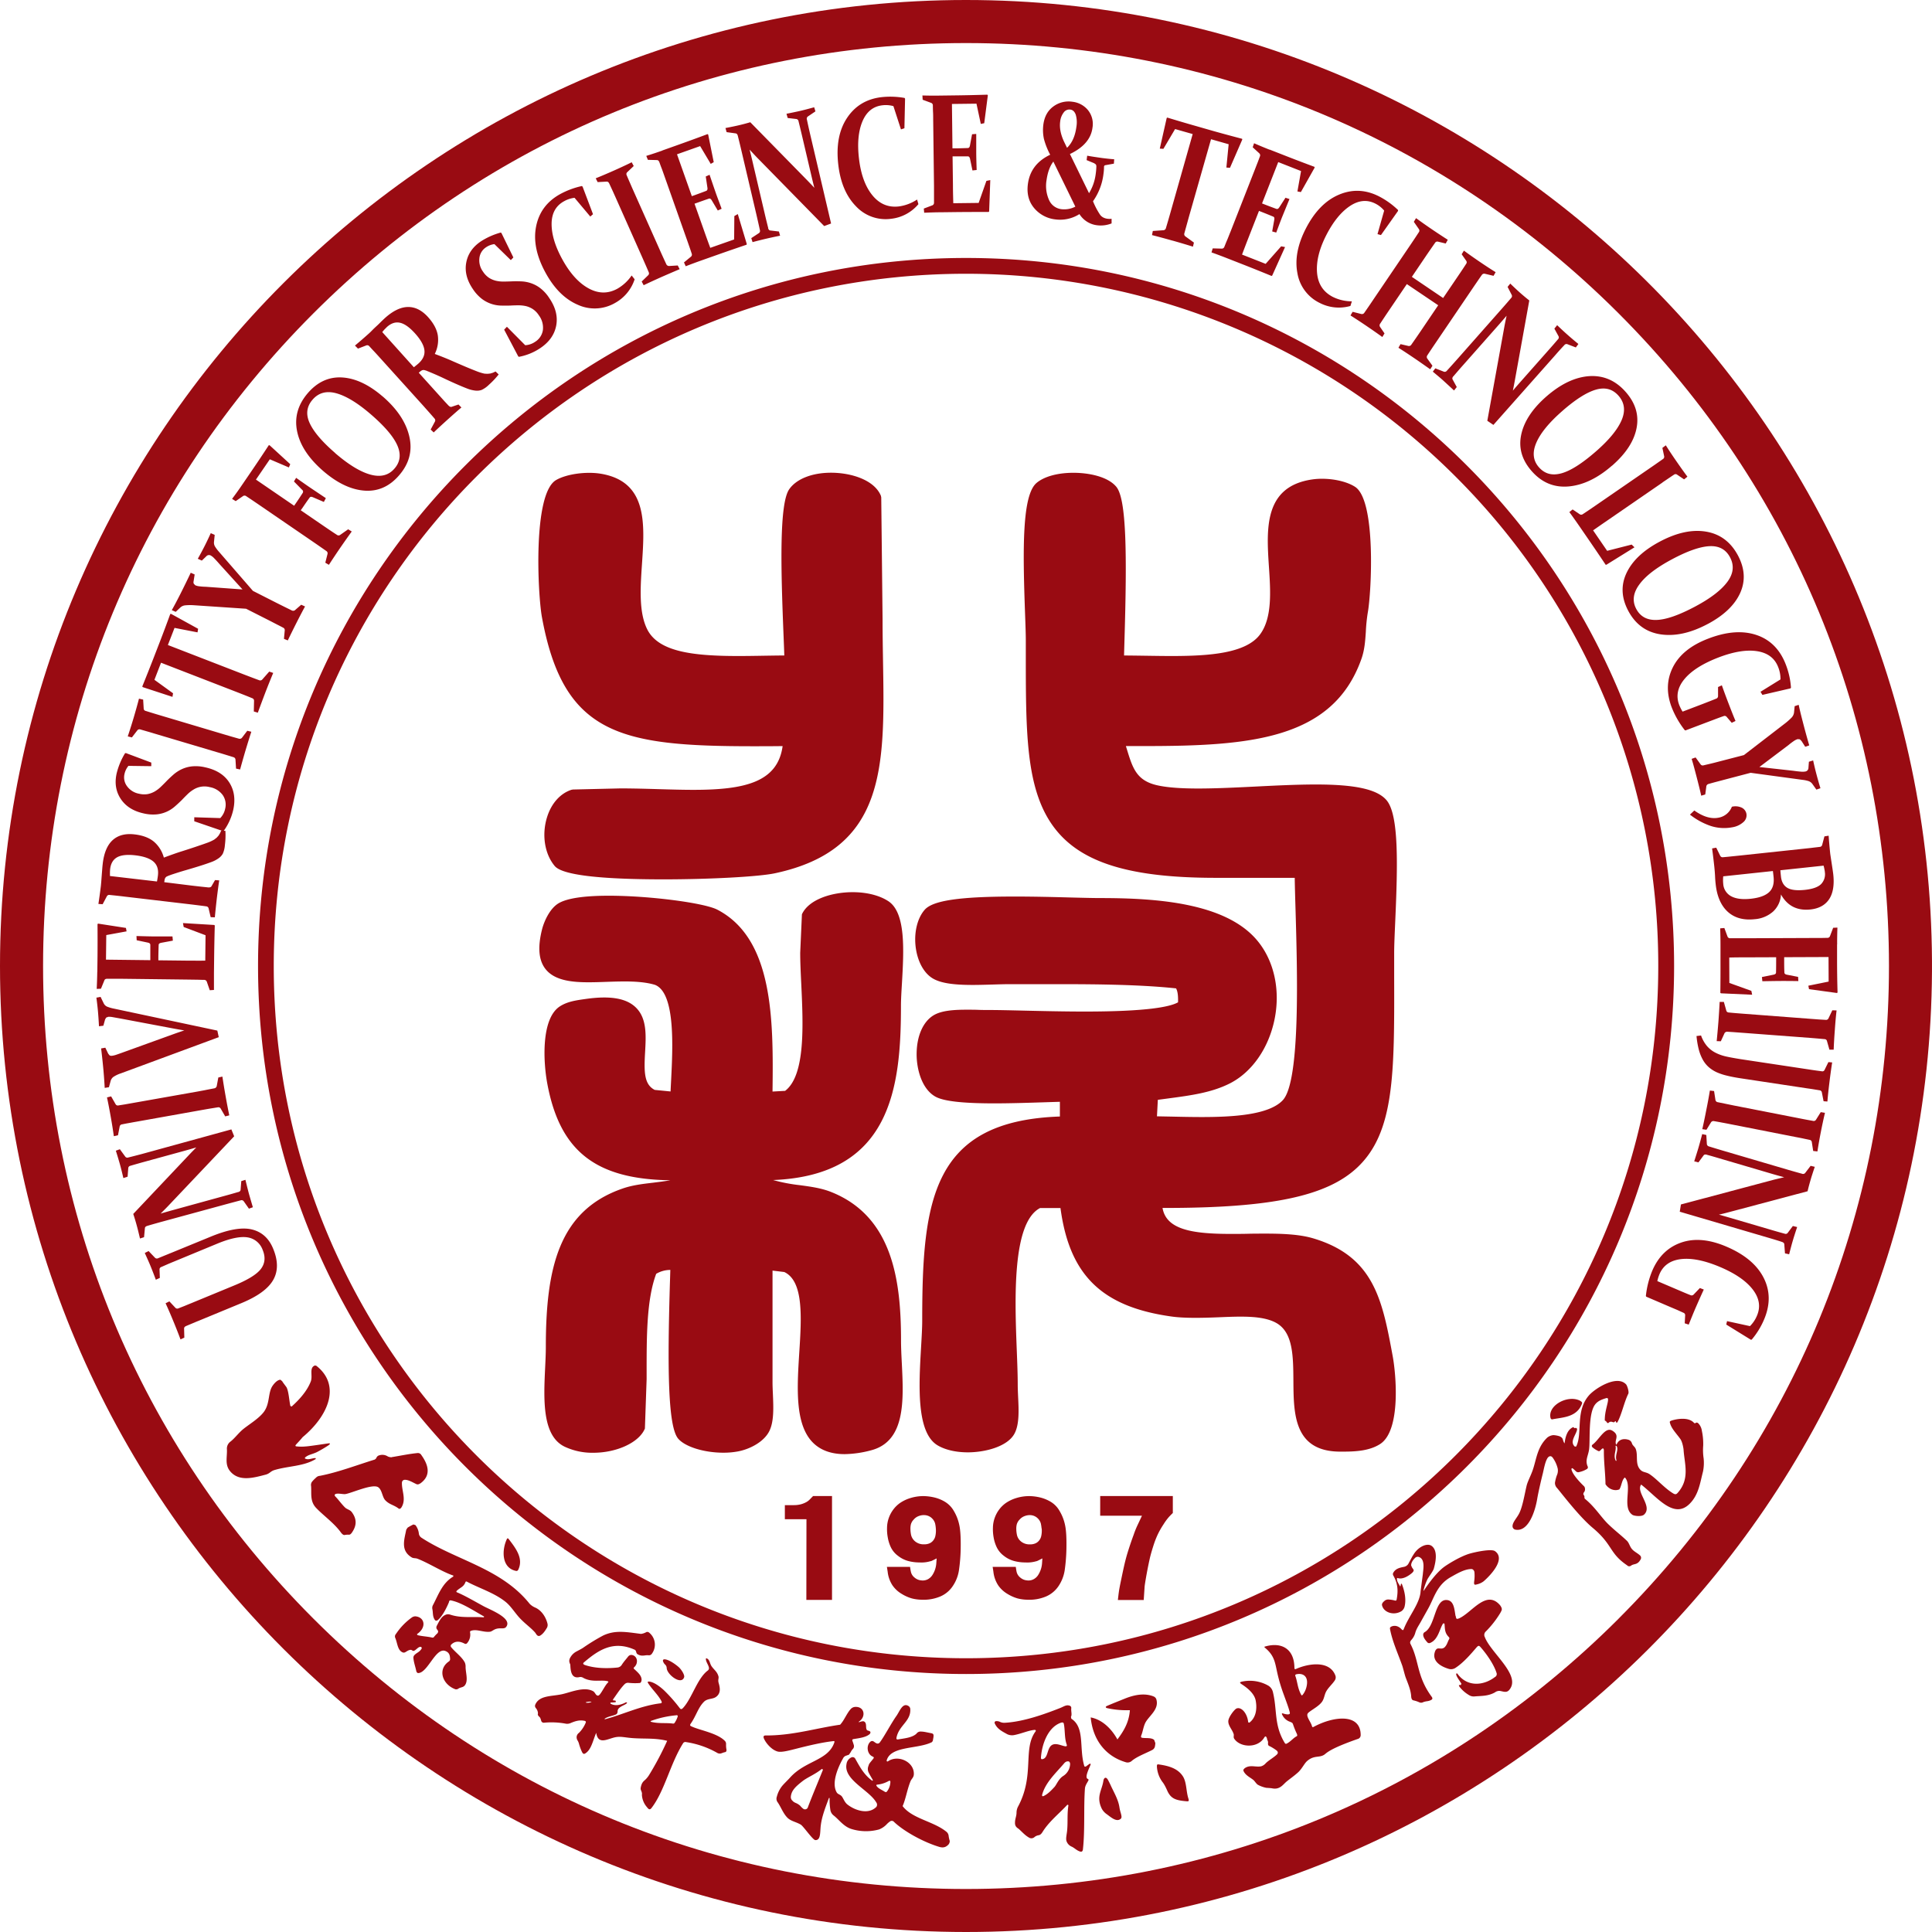 <svg xmlns="http://www.w3.org/2000/svg" width="889" height="889" fill="none"><path fill="#990B12" fill-rule="evenodd" d="M237.459 722.85c-6.74-1.35-6.68-9.71-4.09-14.94h.49c3.53 4.57 7.08 9.14 4.64 14.34-.4.72-.79.62-1.04.59M206.632 737.12c-.87 2.13-2.82 6.34-5.1 8.29-.79.66-1.26.2-1.42 0-1.15-1.59-.79-3.37-1.17-5.05-.11-.57-.03-1.17.24-1.7 2.64-5 4.3-10.18 9.41-13.23v-.45c-5-1.65-11.28-5.73-16.49-7.74-.84-.34-1.84-.14-2.57-.56-5.28-3.12-3.55-8.05-2.59-12.81l.63-.94c.86-.54 1.75-1.03 2.67-1.46l.93.31c.91 1.18 1.46 2.6 1.59 4.09.15.68.56 1.28 1.14 1.68 15.85 10.38 36.75 14.08 49.8 30.42.7.72 1.54 1.3 2.46 1.7 3.23 1.37 5.13 4.75 5.78 7.54.12.6.03 1.21-.24 1.75-1.01 1.73-1.98 3.03-3.29 3.74-1.28.46-1.72-.99-2.27-1.59-2.22-2.48-5.3-4.47-7.93-7.64-2.09-2.52-3.51-4.75-5.72-6.5-5.26-4.12-11.79-6.07-17.59-9.14-.58-.34-.69.1-.76.26-.84 2.18-2.38 2.38-3.96 3.9-.4.44-.06.67.16.74 3.37 1.38 7.79 3.96 12.14 6.34 3.17 1.71 13.4 5.55 10.45 9.51-.87 1.2-2.47.35-4.5.91-1.35.36-2.14 1.28-3.01 1.35-3.17.34-6.08-1.38-8.67-.42-.59.15-.47.61-.44.8.29 1.75-.22 3.55-1.39 4.89-.28.33-.74.42-1.12.21-2.04-1.06-4.16-1.43-6.05.32-.4.29-.48.86-.19 1.26.04.05.08.09.12.13 1.79 2.23 4.94 4.43 6.24 7.05.24.63.35 1.3.32 1.97 0 2.68 1.35 6.35-.37 8.48-.8.98-1.83.79-2.87 1.43-.41.34-.97.47-1.49.34-6-2.23-8.3-9.17-2.96-12.79.38-.26.6-.7.57-1.17-.09-1.31-.17-2.82-2.08-3.6-4.59-1.96-8.12 10.02-12.62 10.12-.24 0-.79-.26-.92-1.17-.41-1.88-1.11-3.75-1.26-5.69-.08-.54.11-1.09.5-1.46 1.14-1.18 2.31-1.27 3.35-3.07l-.21-.59c-1.31-.48-2.23 1.35-3.5 1.77-.46.13-.93-.58-1.51-.48-1.99.31-2.38 1.85-3.86 1.05-2.16-1.16-2.14-4.3-3.17-6.63a1.72 1.72 0 0 1 .39-1.78c2-3.01 4.54-5.61 7.49-7.69.41-.22.86-.35 1.32-.38 4.35.3 5.29 4.93 1.19 7.93-.65.38-.18.7.14.79 2.14.51 4.25.55 6.41 1.05.4.13.83-.05 1.02-.42.5-.6 1.05-1.16 1.63-1.68l.21-.8c-.2-.42-.57-.85-.79-1.27-.12-.42-.07-.87.14-1.25 1.3-2.49 2.25-4.51 4.46-5.21.58-.13 1.19-.09 1.76.1 5.16 1.71 10.3.79 15.37 1.24l.2-.37c-4.98-2.8-10.34-6.38-15.13-7.4-.88-.23-.95.34-1.07.63M306.771 767.46c-.03-.52-.24-1.02-.6-1.4-.51-.44-.89-1.01-1.09-1.66-.23-.91.64-.91.98-.85 1.76.21 4.45 2.01 6.13 3.46 1.19.99 2.95 3.64 2.61 4.75-1.26 3.87-7.97-1.23-8.03-4.29" clip-rule="evenodd"/><path fill="#990B12" fill-rule="evenodd" d="M272.109 783.03c-.86-.09-1.73 0-2.56.27v.14c.88.18 1.79.07 2.6-.31v-.1m39.03 6.25a46 46 0 0 0-11.4 2.51c-.7.21-.35.43-.11.52 3.45.89 6.77.34 10.05.79.34.03.65-.17.79-.47.57-.86 1.02-1.8 1.33-2.78.06-.24.04-.67-.64-.59m-27.9-6c-.68.08-1.36.13-2.05.13-.61.08-.4.49-.19.6 2.24 1.26 5.01.37 7.06-.73l.47.28c-.86 1.2-4.26 1.65-4.4 3.8 0 .32 0 1.22-.79 1.58-1.67.73-3.64.86-5.18 1.95l.07.26c8.59-2.28 16.64-6.3 25.67-7.36.27 0 .75-.22.43-.92-1.43-2.87-4.4-5.55-6.14-8.32-.68-.99.54-.79 1.06-.67 2.15.52 4.56 2.38 6.17 3.87a70 70 0 0 1 7.05 7.93c.49.62.83 1.25 1.76.26 4.16-4.49 6.53-13.64 11.42-17.25.38-.29.57-.76.51-1.23-.21-1.37-1.34-2.58-1.41-4.01-.06-.45.32-.37.44-.31 1.41.63 1.28 2.25 2.16 3.56 1.23 1.78 2.53 2.44 3.17 4.61.29 1.02-.33 1.59.1 3.1.56 1.95 1.29 4.85-1.42 6.57-1.59.98-3.82.55-5.37 2.14-2.7 2.74-3.46 6.27-6.1 10.1-.54.8 0 1.01.35 1.17 3.72 1.78 11.7 3.03 15.3 6.59.45.4.69.98.66 1.58-.03.7.01 1.41.1 2.09.39 1.63-.53 1.59-.91 1.69-.51.12-.99.34-1.49.5-.64.17-1.32.06-1.87-.3a41.3 41.3 0 0 0-14.27-4.91c-.52-.14-1.08.09-1.35.56-5.91 9.4-8.53 22.08-14.57 29.84-.95 1.2-1.65 0-2.06-.47a9.45 9.45 0 0 1-2.31-5.65c.24-1.45-.71-1.97-.57-3.17.39-2.23 1.12-2.93 2-3.67.73-.68 1.37-1.45 1.89-2.31 3.1-5.06 5.88-10.31 8.31-15.71-5.33-1.33-10.02-.87-15.38-1.21-3.96-.24-5.86-.96-8.47-.44-3.63.73-7.92 3.72-8.81-2.03-1.59 3.71-2.28 7.98-5.24 9.6-.59.21-.88 0-1.3-.79-.57-1.21-1.03-2.47-1.38-3.76-.17-.63-.43-1.21-.79-1.75-.2-.41-.3-.87-.31-1.32.04-.78.43-1.5 1.07-1.95 1.33-1.32 2.38-2.9 3.1-4.64.1-.24.3-.73-.55-.92-2.46-.49-4.38.19-6.55 1.11-.62.24-1.28.32-1.94.23-3.28-.62-6.63-.78-9.96-.48-.52.11-1.05-.11-1.33-.55-.34-.73-.34-1.58-.99-2.15-.21-.2-.93-.79-.62-1.53-.03-.93-.39-1.81-1-2.5-.38-.44-.47-1.05-.24-1.58 1.85-4.28 7.35-3.74 12.15-4.76 3.88-.79 10.24-3.74 14.44-1.42.96.54 1.19 1.95 2.18 2.05.15 0 .42 0 .88-.5 1.3-1.59 2.33-4.01 3.69-5.43.18-.19.62-.52-.15-.73-2.97-.72-6.98.66-11.04-1.48-.59-.42-1.33-.54-2.02-.35-3.52.65-3.9-2.82-4.01-5.7-.12-.67-1.09-1.69.13-3.59a6.87 6.87 0 0 1 2.82-2.6c.38-.22 1.94-.99 2.86-1.59 3-2.09 6.12-4.01 9.35-5.72 5.55-2.59 10.53-1.59 17.36-.72.88-.11 1.72-.4 2.49-.84.41-.14.87-.07 1.2.21a7.08 7.08 0 0 1 1.24 9.86c-.32.42-.82.65-1.35.62-1.68-.24-2.94.67-4.87-.34-1.18-.49-.67-1.59-1.49-2.17-9.88-4.52-16.82.12-23.21 5.55-1.34.96-.04 1.35.5 1.53 4.61 1.49 10.07 1.52 14.51 1.07.9-.04 1.71-.53 2.16-1.3 1.03-1.59 2.09-2.68 2.95-3.83.35-.41.86-.67 1.41-.69 2.71.19 3.53 3.6 1.38 5.62-.61.56-.11.79.11 1.01 1.58 1.5 3.22 2.83 3.25 4.84-.15 1.41-.72 1.45-.99 1.47-1.75.13-3.51.09-5.25-.12-.53 0-1.03.19-1.44.52-1.84 1.81-3.45 4.31-5.1 6.63-.79 1.09-.21.99 0 .94l.91.2zM408.93 819.51c-1.62.92-3.41 1.5-5.26 1.68-.47.06-.53.27-.34.57.72 1.18 2.38 1.79 3.62 2.6.49.26.71.46 1.17 0 1-1.28 1.55-2.86 1.59-4.48-.09-.75-.58-.45-.8-.35m-44.14 9.23c.42.38.9.67 1.43.88.75.31 1.44.75 2.04 1.3.39.5.84.94 1.34 1.33.59.47 1.45.37 1.93-.22.12-.15.21-.34.26-.53 2.21-5.8 4.66-11.53 6.93-17.22l-.51-.35c-3.09 2.52-6.64 3.86-8.9 5.63-3.09 2.43-5.15 4.27-5.39 7.19-.06.76.28 1.49.89 1.94m38.27 2.94c.63-.62.68-1.61.14-2.3-3.31-5.71-15.06-10.38-13.69-17.59a3.88 3.88 0 0 1 2.42-3.17c.64-.19 1.32.1 1.63.68 2.08 3.77 4.14 7.55 7.85 10.16l.27-.29c-.69-1.22-1.45-2.42-2.06-3.69-.33-.8-.38-1.67-.14-2.49l.39-1.15c.53-.9 1.44-1.82 2.09-2.72.35-.48-.18-.72-.44-.84-2.58-1.1-3.03-5.11-.96-6.86 1.24-.85 1.77.53 3.02.88.5.11 1.02-.12 1.29-.55 2.09-2.77 5.26-8.85 7.65-12.2 1.49-2.11 2.8-6.24 5.55-4.49.48.31.78.85.79 1.42.32 5.59-5.21 7.44-6.34 13.1-.21 1.03.56.88.93.8 2.96-.48 6.26-.8 8.23-2.58.38-.57 1-.94 1.68-1 1.7-.05 2.98.37 5.08.74.27.06 1.01.15 1.12.86.03.65-.05 1.3-.22 1.93.01.51-.19 1-.56 1.35-6.47 3.27-18.77 1.63-20.75 8.3-.14.61.3.69.58.5 4.64-3.18 12.08.23 11.89 5.92-.05 1.59-1.04 2.04-1.58 3.37-1.51 3.77-2.17 8.15-3.59 11.33 4.49 5.9 14.27 6.93 20.26 11.89.55.49.89 1.18.93 1.93.11.73.27 1.46.49 2.18.03.72-.26 1.42-.8 1.91-.99.91-2.08 1.47-4.23.79-7.18-2.2-15.98-7.04-20.57-11.4a1.36 1.36 0 0 0-1.89-.24c-.54.38-1.05.81-1.5 1.29a9.56 9.56 0 0 1-3.5 2.38 22.63 22.63 0 0 1-12.89-.25c-3.48-1.15-5.66-4.34-7.99-6.14a4.04 4.04 0 0 1-1.58-2.76c-.26-1.76-.37-3.54-.32-5.31h-.32c-1.21 3.38-3.17 8.03-3.73 12.52-.42 3.11.11 6.93-2.49 6.86-1.18 0-5.5-6.39-6.75-7.14-2.38-1.37-4.72-1.58-6.35-3.4-1.77-1.91-2.74-4.59-4.16-6.72-.64-.76-.83-1.81-.48-2.74.48-1.9 1.39-3.68 2.66-5.18.95-1.08 2.86-2.93 3.44-3.61 7.02-7.83 17.43-7.74 20.33-16.07.28-.9-.25-.7-.55-.67-4.87.52-11.17 1.99-17.21 3.54-2.73.68-6.34 1.68-8.17 1.26-2.57-.6-5.33-3.5-6.43-5.98-.22-.53-.48-1.47.79-1.44 12.43.06 23.07-3.36 34.26-4.95 1.94-2.06 3.03-5.26 4.96-7.3.49-.51 1.16-.82 1.87-.89 4.43-.3 5.25 4.55 1.75 6.82l.07.26c.62-.27 1.28-.44 1.95-.49.53.07.96.43 1.14.93.39 1.15 0 2.11.54 3.05.2.35.74.32 1.19.56.93.36.27 1.27.07 1.42-1.81 1.53-4.82 1.81-7.39 2.26-.3-.01-.55.23-.55.53 0 .08.02.18.06.26.21.62.45 1.29.64 1.96.16.57.04 1.21-.33 1.68-.46.46-.83 1-1.11 1.59l-.79 1.15-1.25.44c-.67.19-1.22.68-1.5 1.31-2.69 4.76-5.38 11.72-2.78 15.78.63.79 1.71.85 2.38 1.86.68 1 1.19 2.57 2.47 3.56 3.68 2.87 9.6 4.57 13.08 1.26M530.639 780.55c.78.22 1.36.86 1.52 1.65 1.17 4.7-3.85 7.56-5.31 10.89-.79 1.85-.99 3.69-1.68 5.4-.38 1.05.16 1.1.5 1.16 1.77.26 4.08-.16 5.4.94l.55 1.46c-.02.58-.1 1.16-.22 1.72a2.42 2.42 0 0 1-1.27 1.51c-3.31 1.67-6.76 2.91-9.21 4.86-.79.81-1.98 1.08-3.05.69-8.71-2.61-14.95-9.75-15.99-20.57 5.78 1.09 10 5.91 12.29 10.14 2.82-3.77 5.33-7.77 5.74-13.47-3.55.13-7.1-.19-10.56-.96-.67-.21-.73-.67 0-.99 2.37-1.03 5.6-2.3 8.32-3.4 4.63-1.85 9.05-2.53 12.96-1.05M546.299 828.87c-5.05-.39-7.211-1.13-8.861-4.22-.37-.68-1.309-3.17-2.599-4.76a13.15 13.15 0 0 1-2.49-6.96c0-.5-.051-1.1.569-1.07 5.12.67 9.141 1.99 11.411 5.55 1.73 2.75 1.43 6.88 2.5 10.15.32.97.2 1.39-.53 1.28M511.139 821.65c1.58 3.38 3.441 6.48 3.961 9.97.11.73.27 1.44.48 2.15.52 1.78.7 2.67.08 3.17-1.89 1.58-4.36-.65-6.34-2.11-1-.67-1.82-1.57-2.38-2.63-2.64-5.55.13-8.3.8-12.9.1-.79.88-2.14 1.98-.48.46.8 1.08 2.08 1.43 2.83M491.629 810.48h-.54c-.54.12-1.03.42-1.38.85-3.82 4.5-8.62 8.79-10.16 14.47-.2.79.34.79.61.65 1.9-.84 3.46-2.48 4.95-4.08.98-.96 1.91-3.74 4.05-5.12a6.79 6.79 0 0 0 3.25-5.55c0-.31-.15-1.16-.79-1.22m-.79-7.81c-1.06-2.81-.7-6.48-1.3-9.39-.06-.32-.14-.95-1.35-.58-5.87 2.02-8.72 9.66-9.18 15.92-.08 1.05.49.87.71.84 2.84-.51 1.88-5.55 4.75-6.7 1.89-.72 4.24.64 5.8.79.5.05.88-.21.54-.87m8.82 10.2c.55-.39 1.37-1.05 1.93-1.37l.36.24c-.5 1.58-3.22 6.47-1.2 6.85l.22.41c-.58 1.34-1.39 2.1-1.68 3.74-.67 8.72.06 19.27-.95 28.24-.17 1.39-1.07 1.12-1.82.79-1.26-.52-2.23-1.58-3.4-2.08a4.22 4.22 0 0 1-2.38-2.69c-.33-1.25.22-3.07.37-5.03.33-4.02-.08-7.14.57-11.35l-.47-.22c-3.89 4.21-8.5 7.75-11.53 12.69-.69 1.08-1.32 1.34-1.83 1.39-.72.13-1.39.45-1.93.95-.73.56-1.73.58-2.48.06-1.75-1-3.08-2.54-4.55-3.87-.5-.44-1.91-.95-1.8-3.02 0-1.67.67-2.81.7-4.46 0-.93.21-1.85.61-2.69 7.93-14.63 2.1-26.62 8.17-34.79.26-.35 0-.79-.68-.65-2.87.32-5.9 1.74-9.26 2.38a5.2 5.2 0 0 1-3.13-.42c-2.21-1.24-4.57-2.34-5.71-4.93a.723.723 0 0 1 .44-1.06c.72-.09 1.45.05 2.1.39.68.28 1.42.4 2.16.34 8.66-.48 18.53-4.09 25.45-6.82 1.77-.71 2.8-1.63 4.45-.98.41.2.65.65.59 1.1-.17 1.48.45 2.87-.15 3.97l.17.86c6.34 4.05 3.52 13.42 5.94 21.66a.437.437 0 0 0 .69.32M180.261 670.49c4.01-.64 7.84-1.48 11.82-1.87.73-.09 1.44.26 1.79.9 3.07 4.27 4.76 9.24-.34 12.98-.8.49-1.15.63-1.79.47-1.65-.71-3.76-2.14-5.55-2.04-.69.03-1.24.6-1.24 1.3-.16 3.69 2.07 7.63-.19 11.33-.6.93-1.13.76-1.31.61-2.19-1.71-4.29-1.82-6.19-3.86-1.4-1.49-1.44-4.8-3.28-6-2.69-1.65-11.96 2.66-14.99 3.17-1.08.17-2.84-.36-4.19-.13-1 .19-.98.79-.42 1.33 1.4 1.43 2.84 3.5 4.43 5.03.92.85 2.23.99 3.04 2.06 2.38 3.17 2.38 6.2 0 9.56-.57.79-1.06.91-1.39.85-.68-.03-1.36.03-2.03.17-.79-.09-1.38-.95-1.66-1.32-3.11-4.26-8.13-7.8-11.34-11.2-2.89-3.07-2.02-6.68-2.29-10.05-.16-.81.09-1.66.68-2.25.46-.54 1.03-1.09 1.58-1.58a2.68 2.68 0 0 1 1.83-.86c8.42-1.64 16.83-4.89 25.25-7.49l.64-.58c.15-.52.5-.96.98-1.21 1.41-.6 3.02-.47 4.32.35a3.7 3.7 0 0 0 1.91.37M151.349 664.92a60 60 0 0 1-5.66 3.33c-2.37 1.06-3.63 1.06-5.13 2.26-.67.55.09.8.27.8 1.21.49 2.98-.4 4.34-.38l.16.41c-5.62 3.46-12.68 3.17-19.14 5.13-1.81.57-2.02 1.59-4.01 2.1-5.34 1.38-12.09 3.38-16.23-1.52-2.69-3.17-1.28-6.8-1.55-10.44-.01-1.26.58-2.46 1.59-3.22 1.78-1.37 3.25-3.33 5.12-5.09 2.58-2.38 7.74-5.21 10.31-8.63 2.91-3.96 1.8-8.87 4.04-12.05 1.04-1.5 2.38-2.71 3.59-2.74l.79.67c.52.89 1.93 2.61 2.07 2.93.99 2.05 1.17 6.14 1.71 8.47l.57.27c3.55-3.17 7.13-7.14 8.83-11.58.99-2.62-.89-6.34 1.93-7.33l.6.14c11.49 8.97 5.55 23.04-6.27 32.84-1.65 1.98-2.38 2.65-2.91 3.27 0 .04-1.1.96.28 1.01q2.025.21 4.05 0c.92 0 7.22-.94 10.5-1.42.99-.08.61.42.13.73M596.1 771.33c1 2.89.949 5.39 2.619 8.47.3.55.46.29.75 0a9.2 9.2 0 0 0 1.591-3.17c1.38-4.88-1.101-6.92-4.431-6.24-.8.13-.639.67-.569.9m-2.181 21.07a6.16 6.16 0 0 1-3.889-3.36c-.27-.49-.13-.72.35-.58.76.28 1.569.44 2.379.46.79-.13.97-.29.67-1.3-.5-2.02-1.76-5.28-2.71-7.92a75 75 0 0 1-2.929-9.86c-1.08-4.83-1.27-7.93-5.67-11.59-.31-.27-.47-.47.19-.62 7.27-2.05 13.22.94 13.35 9.72 0 .74.21.84.67.68 5.7-2.57 15.399-4.08 18.129 2.86.35.82.24 1.77-.29 2.48-1.09 1.63-2.709 3.01-3.759 4.76-1.04 1.74-.951 3.6-2.231 5.21-1.38 1.74-3.819 3.05-5.549 4.35-.3.2-.56.44-.79.71-1.01 1.33 1.349 3.92 1.849 5.76.19.68.4.73.79.5 9.38-5.07 21.691-6.28 21.671 3.78.01.85-.571 1.6-1.401 1.79-13.84 4.84-14.33 6.66-15.56 7.35-2.31 1.34-4.52.06-7.69 2.79-1.29 1.14-2.379 3.58-4.099 5.16-1.94 1.75-3.51 2.79-5.26 4.21-1.75 1.43-3.17 3.97-6.82 3.17-.42-.08-2.141-.19-2.621-.22-1.36-.28-2.669-.75-3.889-1.42-.79-.53-1.391-1.69-2.131-2.27-1.46-1.14-3.17-1.89-4.19-3.57-.24-.54-.729-.9.351-1.79 2.44-1.69 4.89-.36 7.47-.84.85-.25 1.609-.75 2.179-1.44 1.49-1.45 3.72-2.63 5.2-4.09.56-.62.391-1.34-.379-1.87-1.01-.75-2.09-1.41-3.22-1.96-.25-.1-.681-.36-.571-1.37.12-1.02-.52-1.36-.5-2.25l-.489-.8c-.47.04-.641.35-.851.7-3.09 4.92-11.159 4.42-13.769.29-.41-.68-.001-1.37-.211-2.06-.63-2.07-2.62-3.9-2.45-6.07.15-1.85 2.841-5.34 3.821-5.71 2.16-.8 4.76 2.1 5.28 5.98 0 .59.49.61.69.47 2.61-2.03 3.64-5.67 2.79-10.15-.63-3.17-3.75-5.72-6.54-7.51-.48-.36-1.221-.8.169-1.12 4.09-.9 8.37-.28 12.03 1.75 1.13.63 1.94 1.7 2.25 2.95 2.08 8.39.43 15.2 5.43 23.44.43.7.741.47 1.141.26 1.63-.89 2.6-2.21 4.08-3.11.44-.26.789-.26.379-1.31a39 39 0 0 1-1.77-4.4c-.22-.6-.479-.79-1.139-.97M669.821 743.53c.27 1.65.49 1.52 1.5 1.18 5.91-2.55 12.57-13.55 18.96-6.03 1.26 1.79.73 2.22.1 3.48-1.87 3.09-4.1 5.95-6.64 8.51-.78.66-.98 1.78-.49 2.67 2.82 7.36 16.99 17.66 11.17 24.33-1.25 1.43-2.72.62-4.31.39-.8-.04-1.59.2-2.23.69-3.17 1.77-6.21 1.58-9.27 1.84-.78.1-1.58-.04-2.29-.39a15.6 15.6 0 0 1-4.59-3.85c-.7-.94-.35-1.02-.17-1.01h.62l.28-.57c-.92-1.58-2.06-2.92-2.38-4.13-.16-.79.45-.79.69-.3 4.48 6 11.89 5.35 17.13 1.33.66-.34.98-1.1.75-1.81-1.18-3.84-4.42-8.57-7.42-11.98-.63-.68-.94-.79-1.77.12-2.58 3.01-6.08 7.14-9.87 9.55-.86.52-1.9.66-2.87.4-4.07-1.2-7.85-3.71-6.46-7.86.13-.43.55-1.58 1.67-1.58l1.22.06c.58.02 1.15-.19 1.58-.58 1.18-1.19 1.34-2.45 2.03-3.66.21-.48.33-.59-.21-1.17-1.91-1.95-1.63-3.92-1.89-6.11l-.6-.04c-1.63 2.37-2.2 7.37-5.92 8.95-.5.26-1.12.11-1.44-.34-.97-1.11-1.79-2.17-1.83-3.42.01-.53.32-1.01.8-1.24 4.97-3 4.37-15.36 10.22-14.7 3.17.35 3.33 4.25 3.87 7.31" clip-rule="evenodd"/><path fill="#990B12" fill-rule="evenodd" d="M679.329 729.09c1.26-.22 2.44-.75 3.45-1.54 4.05-3.58 9.91-10.44 5.12-13.8-1.72-1.21-9.39.46-11.89 1.22-4.53 1.42-9.99 4.96-11.05 5.71-3.97 2.69-8.2 8.84-9.61 10.97-.3.47-.39.41-.25-.16.41-1.63.98-3.23 1.71-4.75.62-1.21 2.65-3.81 2.95-4.94 1-3.52 1.8-8.39-.99-10.45-1.96-1.43-5.72.16-7.99 3.41l-.84 1.31c-.6 1.1-1.89 3.53-1.97 3.64a3.07 3.07 0 0 1-1.9 1.26c-1.72.35-3.74.69-4.86 2.55-.34.44-.36 1.05-.05 1.51 2.18 3.82 2.18 7.26 1.51 10.93-.1.51-.3.66-.95.48-.93-.25-1.89-.39-2.86-.44-.56-.02-1.12.14-1.58.46-.8.65-1.39 1.24-1.38 2 .54 3.35 5.24 5.16 8.94 2.93.72-.49 1.23-1.23 1.46-2.07.79-3.17.15-6.8-1.14-10.2-.18-.45-.42-.63-.58 0l-.08.46c-.07.42-.15.53-.45 0-.57-1.02-1.25-1.87-1.25-3.06 0-.38.17-.5.64-.3 2.07.5 4.49-.89 6.34-2.46.53-.53.84-.97.66-1.48l-.71-1.03-.39-.9c-.05-1.59 1.28-2.99 1.9-3.57.47-.42 1.13-.54 1.72-.32 2.94 1.07 1.92 5.72 1.76 7.86l-1.03 7.8c-.27 5.62-5.4 11.39-7.74 17.44-.26.64-.47.73-1.05.13-1.32-1.43-2.88-1.87-4.38-1.36-1.03.41-.99.79-.88 1.42 1.08 5.6 3.56 10.97 5.59 16.65.3.79 1.23 4.56 1.59 5.49 1.06 2.84 2.38 5.78 2.53 8.72.09 1.27.55 1.72 1.07 1.81.91.2 1.81.5 2.66.88.58.28 1.26.25 1.82-.07.56-.21 1.15-.35 1.76-.42a5.7 5.7 0 0 0 1.66-.47c.65-.3 1.07-.65.53-1.49-7.08-9.57-5.71-16.57-9.86-24.47-.16-.41-.29-.94.45-1.78.81-.89 1.41-1.95 1.75-3.1.54-2.08 1.74-3.66 2.72-5.47.55-1.01 2.73-4.9 3.29-5.9 2.66-4.75 3.9-10.71 10.19-14.34 2.86-1.62 6.47-3.79 9.59-3.8.94-.06 1.41.94 1.46 1.33.15 1.52.1 3.05-.13 4.55-.1 1.25.09 1.44 1.03 1.26M713.409 652.2c-1.04-5.76 8.22-10.49 13.64-7.66.99.64 1.07.87.88 1.42-2.44 6.34-9.06 6.2-13.57 7.13-.37.09-.79-.08-.95-.86M743.371 665.27c.53 2.25-1.21 4.3.11 6.88h.399c-.99-2.66 1.171-4.97-.069-6.86h-.44m-10.671.59a.75.75 0 0 1-.02-1.05c.04-.04.081-.07.131-.1 3.12-2.32 5.829-8.46 9.129-6.39 3.47 2.13 1.001 4.05 1.591 6.03.12.5.27.44.48 0 1.23-2.43 3.64-2.42 5.49-1.82.73.31 1.279.94 1.459 1.71.38 1.01 1.37 1.46 1.75 2.56 1.15 3.22-.509 7.13 2.371 9.74 1.1.97 2.429.79 3.899 1.73 3.44 2.27 6.87 6.44 10.9 8.88 1.19.74 1.59.26 2.04-.18 5.83-6.49 3.17-13.39 2.77-19.88-.07-.91-.57-3.68-1.5-4.98-1.69-2.38-3.959-4.62-4.679-7.08-.33-.94-.22-1.08.8-1.44 2.23-.68 7.469-1.68 10.069.99.79.93.9-.59 2 .26.96.96 1.571 2.22 1.731 3.57.48 2.23.679 4.51.609 6.79-.16 1.96-.09 3.92.2 5.86.21 2.04.111 4.11-.309 6.12-1.34 5.1-1.961 10.61-6.131 14.76-7.33 7.34-15.06-3.25-22.32-8.84-2.55 3.56 5.441 9.96 1.381 13.79-1.15 1.11-4.571.65-5.331.17-5.13-3.38.12-13.32-3.51-17.21-1.41.91-1.48 3.75-2.54 5.45-1.94.85-4.759.17-6.399-2.38-.06-5.12-.79-10.17-.74-15.3 0-.97-.21-1.17-.5-1.15-.71.11-1.261 1.59-2.041 1.21-1-.46-1.94-1.06-2.77-1.78" clip-rule="evenodd"/><path fill="#990B12" fill-rule="evenodd" d="M738.441 653.65c-.1-4.04 1.49-7.81 1.5-9.61 0-.64-.27-.91-1.03-.64-1.76.53-3.52 1.18-4.75 2.65-3.48 4.11-2.38 16.34-2.94 20.83-.4 3-1.89 4.89-.71 7.79.28.43.16 1-.27 1.28-.03.02-.06.03-.09.05-1.05.63-2.2 1.09-3.4 1.35-.52.19-1.1.09-1.52-.26a23 23 0 0 0-1.7-1.54l-.47.29c.23 2.27 3.54 5.83 5.7 7.93.31.27.51.66.54 1.07.15.74-.08 1.5-.6 2.03l-.16.66c.21.47.68.94.5 1.46l.15.61c4.65 3.69 7.57 8.6 10.83 11.73 3.25 3.13 5.54 4.76 8.61 7.67.96.93 1.26 2.44 2.12 3.56 1.04 1.38 2.67 2 3.96 3.22.51.51.56 1.32.13 1.91-1.41 2.52-2.99 1.73-4.32 2.73-.54.45-1.34.39-1.81-.14-8.38-5.68-6.4-9.36-15.85-17.26-6.44-5.37-14.9-16.65-16.49-18.42-.58-.64-.89-1.47-.86-2.33.18-1.17.47-2.31.88-3.42.44-.97.57-2.06.38-3.11a14.2 14.2 0 0 0-2.33-5.04c-.94-1.22-1.94-.42-2.37.24-1.13 1.79-1.65 5.01-2.17 7.14-.36 1.37-2 8.22-2.57 11.67-.89 5.36-3.97 15.43-10.16 14.08-.59-.16-1.04-.64-1.16-1.24-.27-1.97 1.94-3.96 3.1-6.34 1.58-3.24 2.45-8.87 3.37-12.68.5-2.04 2.09-4.87 2.98-7.67 1.59-4.9 2.01-10.15 6.53-14.42a5.23 5.23 0 0 1 2.85-1.12c.83.06 1.65.2 2.45.43.62.16 1.17.51 1.58 1 .46.79.39 1.58 1.07 2.37.27-2.22.93-6.23 3.97-7.47l.33.21c.21.5.71-.04 1.27.27l.2.56c-.51 2.65-3.59 5.65-1.05 7.92l.61-.05c3.09-6.12-.62-16.56 6.18-23.85 3.02-3.17 12.69-9.21 16.81-4.7.5.57 1.43 3.44.99 4.29-1.93 3.9-3.08 9.66-4.95 12.98-.31.52-.53.32-.65.13l-.15-.48h-.33c-.72 1.39-1.59-.79-3.17.89l-.44-.14-.59-.79-.51-.25" clip-rule="evenodd"/><path fill="#990B12" d="M346.49 343.38c4.34 0 8.89 0 13.63-.07-2.29 16.65-17.49 20.13-41.05 20.13-5.17 0-10.57-.16-16.09-.32-5.77-.17-11.66-.34-17.58-.34l-21.72.51-.72.12c-5.18 1.69-9.28 6.29-11.24 12.62-2.51 8.1-1.12 16.91 3.54 22.47 3.4 4.06 20.23 6.13 50.03 6.13 21.46 0 43.99-1.23 51.3-2.8 51.17-10.92 50.54-49.09 49.73-97.44-.1-6.29-.21-12.77-.21-19.44l-.61-56.06-.17-.79c-3.06-7.31-13.72-10.58-22.94-10.58-8.72 0-15.94 2.85-19.25 7.63-4.62 6.68-3.83 36.46-2.63 66.43.16 3.92.3 7.36.38 10.04-3.1 0-6.23.07-9.37.11-3.96.07-7.92.13-11.81.13-21.4 0-36.73-2.08-41.87-12.23-3.96-7.86-3.17-19.23-2.43-30.23 1.25-18.48 2.55-37.59-18.56-41.35-6.98-1.24-16.19.05-20.98 2.85-10.83 6.35-8.38 52.73-6.53 62.93 9.87 54.17 35.83 59.55 97.15 59.55M604.2 569.8c-6.43-1.91-14.71-2.16-21.98-2.16-2.62 0-5.29 0-7.92.07s-5.34.07-7.93.07c-18.04 0-29.72-2.07-31.44-11.95h1.3c48.75 0 74.36-5.41 88.39-18.68 17.07-16.14 17.01-43.08 16.9-87.7v-11.04c0-3.43.23-8.43.48-14.22 1.19-26.69 1.7-49.32-4.01-56-4.27-4.98-14.27-7.21-32.5-7.21-8.62 0-18.23.47-27.58.94-9.06.45-18.42.91-26.55.91-8.38 0-14.6-.5-19.03-1.52-9.41-2.19-11.16-7.92-13.81-16.57-.15-.47-.29-.95-.45-1.44h8.44c48.46 0 86.59-2.92 99.83-39.79 1.58-4.32 1.84-8.41 2.14-12.74.13-3 .43-6 .91-8.96 1.67-9.22 3.9-51.4-5.82-57.77-3.53-2.3-9.38-3.74-15.3-3.74-1.5 0-3.01.1-4.5.32-22.27 3.26-21.01 22.78-19.89 40.01.79 11.63 1.54 23.66-4.04 31.25-6.44 8.77-23.36 9.98-40.69 9.98-3.85 0-7.77-.06-11.66-.12-3.45-.05-6.89-.1-10.26-.12.05-2.03.12-4.51.2-7.31 1.17-39.23.94-64.67-3.77-70.32-3.97-4.76-12.78-6.44-19.72-6.44-7.19 0-13.35 1.67-16.9 4.61-6.77 5.55-6.44 30.37-5.38 59.78.19 5.22.36 9.67.36 12.73v5.62c0 34.88-.05 60.05 10.91 77.41 11.62 18.39 34.49 26.23 76.54 26.23h36.29c.06 3.97.2 8.89.37 14.48.79 27.61 2.38 79-5.85 87.83-6.38 6.87-23.28 7.76-37.3 7.76-4.6 0-9.25-.1-13.77-.2l-6.84-.13.4-7.59 4.42-.59c10.93-1.45 20.37-2.71 28.83-7.02 10.01-5.13 17.63-16 20.39-29.1 2.91-13.77-.16-27.59-8.2-36.95-14.59-17.01-46.06-19.18-71.85-19.18-3.5 0-8.33-.13-13.91-.27-7.8-.21-16.65-.43-25.52-.43-25.29 0-37.69 1.82-41.43 6.08-3.75 4.27-5.29 11.83-3.83 19.19 1.21 6.04 4.17 10.68 8.11 12.73 3.56 1.86 9.02 2.68 17.74 2.68 3.09 0 6.27-.1 9.33-.19 2.77-.08 5.46-.17 7.88-.17h22.07c18.8 0 38.37.23 54.37 1.94.72 1.35.99 3.32.9 6.41-3.58 2.06-14.1 4.25-42.81 4.25-9.79 0-19.58-.23-28.23-.43-6.34-.15-11.89-.28-15.96-.28-1.58 0-3.25 0-4.94-.07s-3.59-.07-5.36-.07c-5.34 0-11.3.29-15.07 2.5-4.97 2.93-7.92 9.67-7.92 18.04 0 6.69 2.28 15.78 8.52 19.39 3.68 2.14 12.33 3.17 27.24 3.17 7.8 0 16.08-.28 22.73-.49 2.77-.09 5.29-.17 7.43-.23v6.77c-58.9 2.02-63.35 38.6-63.35 93.92 0 3.27-.25 7.51-.51 12.01-1.03 17.63-2.31 39.58 7.66 45.42 3.5 2.06 8.41 3.18 13.82 3.18 8.17 0 18.38-2.72 21.51-8.66 2.26-4.27 1.95-10.76 1.64-17.03-.08-1.9-.17-3.73-.17-5.38 0-4.56-.21-10.01-.44-15.92-.9-23.4-2.25-58.65 10.71-65.42h9.4c4.14 30.97 19.12 45.49 51.24 49.93 5.77.8 13.78.65 21.52.33 3.43-.14 6.82-.29 10.06-.29 5.5 0 12.39.36 16.94 3.17 7.27 4.51 7.35 15.16 7.42 26.44.1 15.06.22 32.17 21.01 32.5h1.97c5.96 0 12.14-.43 16.89-3.47 9.68-6.18 7.4-31.91 5.83-40.43-4.75-25.64-8.47-45.89-36.65-54.26M414.57 462.86c0-2.81.21-6.34.44-10.15.89-15.34 1.89-32.73-6.27-38.05-4.08-2.66-9.91-4.13-16.42-4.13-9.29 0-20.1 3.17-23.32 10.18l-.79 17.71c0 4.22.23 9.11.48 14.26.89 18.8 2 42.11-7.42 49.27l-5.8.32c.44-33.29.34-70.29-25.37-83.68-6.14-3.17-31.34-6.43-49.93-6.43-11.38 0-19.14 1.16-23.06 3.43-4.31 2.51-6.87 8.78-7.7 12.09-2.12 8.46-1.51 14.51 1.84 18.51 4.28 5.11 12.34 5.8 19.65 5.8 2.58 0 5.27-.09 8.01-.19 2.75-.09 5.59-.19 8.37-.19 3.9 0 9.63.17 14.18 1.59 9.37 3.81 8.11 28.65 7.37 43.48-.1 1.95-.2 3.8-.27 5.55l-7.29-.72c-4.92-2.5-4.96-8.29-4.43-17.44.42-7.55.88-15.37-4.17-20.39-4.36-4.35-11.85-5.64-23.21-4.01-4.51.63-8.41 1.19-11.85 3.41-8.72 5.67-7.61 25.61-5.81 35.36 5.74 31.17 22.19 44.2 56.68 44.65-2.71.49-5.41.79-8.03 1.13-4.88.57-9.51 1.13-13.95 2.67-29.33 10.13-35.34 36.46-35.34 72.92 0 2.86-.15 6.06-.31 9.4-.69 14.67-1.47 31.28 8.82 36.4 4.15 1.97 8.7 2.95 13.3 2.87 10.97 0 21.19-4.8 23.78-11.16l.79-22.72v-3.06c0-16.49-.04-33.53 4.4-45.4 1.97-1.17 4.21-1.79 6.5-1.79-.05 1.8-.11 3.96-.19 6.34-1.15 38.65-.95 65.56 3.77 71.25 3.17 3.77 11.89 6.51 20.83 6.51 2.31.01 4.6-.19 6.86-.62 5.39-1.05 11.89-4.38 14.34-9.43 2.13-4.41 1.85-10.78 1.59-16.95-.08-1.87-.17-3.69-.17-5.37v-51.42l5.41.65c8.98 4.24 7.93 20.91 6.9 37.03-1.02 16.27-2.08 33.09 6.29 41.48 3.51 3.51 8.41 5.29 14.58 5.29 4.11-.08 8.2-.67 12.16-1.76 15.93-4.14 14.99-23.07 14.17-39.77-.19-3.72-.38-7.38-.38-10.8 0-27.49-3.82-57.08-32.22-68.32-4.5-1.78-9.26-2.42-14.27-3.1-4.18-.46-8.32-1.25-12.37-2.37 54.21-2.18 58.83-42.44 58.83-80.13M371.089 699.07h-9.941v-6.49h4.161c1.04.01 2.089-.12 3.099-.36.9-.23 1.751-.57 2.561-1a6.9 6.9 0 0 0 1.709-1.32l1.45-1.5h8.721v47.79h-11.81zM428.322 718.33c-1.69.52-3.45.73-5.21.62-1.77.01-3.54-.22-5.26-.68-1.7-.47-3.281-1.28-4.661-2.38-1.39-1.02-2.5-2.36-3.26-3.9-.7-1.48-1.18-3.04-1.44-4.64-.26-1.44-.37-2.91-.32-4.38.02-1.51.29-3.02.79-4.45.49-1.39 1.19-2.71 2.07-3.89.88-1.19 1.95-2.23 3.17-3.08 1.46-.98 3.07-1.74 4.76-2.24 2.05-.63 4.191-.93 6.341-.88 1.6.05 3.2.27 4.75.65 1.68.41 3.28 1.07 4.76 1.96 1.7 1.03 3.109 2.48 4.089 4.22 1.2 2.01 2.05 4.21 2.52 6.51.53 2.42.721 6.12.631 11.1-.07 3.24-.331 6.48-.801 9.7-.39 2.59-1.35 5.06-2.83 7.24a13 13 0 0 1-5.849 4.84 19.7 19.7 0 0 1-8.24 1.46c-1.6-.01-3.2-.21-4.76-.61a18.8 18.8 0 0 1-4.691-2.1c-1.69-.99-3.14-2.35-4.25-3.97a14.2 14.2 0 0 1-2.18-6.25l-.349-2.2h10.659c.09.78.22 1.55.39 2.32.24 1.03.831 1.95 1.671 2.6a5.4 5.4 0 0 0 3.119 1.31c1.03.14 2.07-.05 3-.52.82-.44 1.52-1.08 2.04-1.86a11.35 11.35 0 0 0 1.851-5.48l.169-2.26c-.8.41-1.649.86-2.669 1.3m2.28-15.06c-.05-.8-.161-1.6-.351-2.38-.27-.91-.79-1.73-1.49-2.38a5.16 5.16 0 0 0-3.26-1.39c-.88-.06-1.76.06-2.58.36-.98.32-1.85.91-2.51 1.7a5 5 0 0 0-1.309 2.32c-.14.65-.201 1.31-.181 1.97.01.95.12 1.9.31 2.83.29 1.15.941 2.17 1.861 2.92a6.14 6.14 0 0 0 4.169 1.33c.73.02 1.46-.09 2.15-.34.69-.24 1.3-.65 1.79-1.19a5 5 0 0 0 1.141-2.08c.29-1.22.38-2.48.26-3.73M477.042 718.33c-1.68.52-3.44.73-5.2.62-1.78.01-3.55-.22-5.27-.68-1.7-.47-3.29-1.28-4.67-2.38a10.8 10.8 0 0 1-3.25-3.9c-.7-1.47-1.19-3.03-1.45-4.64a20.7 20.7 0 0 1-.31-4.38c.02-1.51.29-3.02.79-4.45.49-1.4 1.18-2.71 2.06-3.89.88-1.19 1.95-2.23 3.17-3.08 1.46-.98 3.07-1.74 4.76-2.24a20 20 0 0 1 6.34-.88c1.59.05 3.16.27 4.71.65 1.67.42 3.27 1.08 4.75 1.96a11.47 11.47 0 0 1 4.08 4.22c1.21 2.01 2.06 4.21 2.53 6.51.53 2.42.72 6.12.62 11.1-.07 3.24-.33 6.48-.79 9.7a17.9 17.9 0 0 1-2.82 7.24 13.2 13.2 0 0 1-5.87 4.84 19.7 19.7 0 0 1-8.24 1.46c-1.61-.01-3.21-.21-4.76-.61-1.65-.48-3.23-1.19-4.69-2.1-1.69-1-3.14-2.35-4.25-3.97a14.2 14.2 0 0 1-2.18-6.25l-.34-2.2h10.65c.07.58.19 1.36.38 2.32.26 1.03.84 1.94 1.68 2.6.87.75 1.97 1.22 3.12 1.31a5.07 5.07 0 0 0 2.99-.52c.83-.44 1.54-1.08 2.06-1.86.53-.82.95-1.7 1.27-2.62s.51-1.88.58-2.86l.15-2.26c-.79.41-1.64.86-2.64 1.3m2.27-15.06c-.06-.8-.18-1.6-.36-2.38a5.24 5.24 0 0 0-1.49-2.38 5.13 5.13 0 0 0-3.25-1.39c-.86-.04-1.72.08-2.52.38-.98.32-1.85.91-2.52 1.7-.64.64-1.09 1.45-1.31 2.33-.14.64-.2 1.3-.18 1.96.01.95.12 1.9.32 2.83.28 1.15.93 2.18 1.85 2.92 1.18.94 2.66 1.41 4.17 1.33.73.03 1.47-.09 2.16-.34.68-.24 1.3-.64 1.78-1.18.55-.59.94-1.31 1.15-2.09.29-1.22.38-2.48.26-3.73M506.25 688.4h33.42v7.8c-.57.54-1.13 1.11-1.72 1.74-.95 1.08-1.8 2.24-2.55 3.46a38 38 0 0 0-2.69 4.72c-.81 1.76-1.5 3.57-2.07 5.42-.69 2.18-1.23 4.06-1.58 5.62s-.87 3.97-1.47 7.27c-.59 3.31-.91 5.31-.93 6.06l-.38 5.74h-11.89c.18-1.71.35-3.08.5-4.09.15-1 .45-2.6.9-4.75.45-2.16.94-4.53 1.51-7.06.58-2.54 1.24-4.94 1.95-7.14.7-2.2 1.49-4.53 2.37-6.89.48-1.44 1.05-2.86 1.68-4.24l2.17-4.61h-19.22z"/><path fill="#990B12" d="M888.99 442.01C887.66 198.06 688.77 0 444.5 0 199.41 0 0 199.41 0 444.5 0 689.58 199.41 888.99 444.5 889c244.27 0 443.16-198.08 444.49-442.03zM744.8 744.82c-80.22 80.2-186.86 124.38-300.3 124.39-113.44.02-220.08-44.2-300.3-124.41C63.98 664.6 19.82 557.93 19.82 444.5c0-113.44 44.17-220.08 124.38-300.31S331.07 19.817 444.5 19.817c113.42 0 220.08 44.168 300.3 124.383 80.22 80.21 124.39 186.86 124.4 300.3s-44.19 220.08-124.4 300.3z"/><path fill="#990B12" d="M766.678 444.5h-3.64c0 175.92-142.61 318.53-318.53 318.53-175.92.01-318.53-142.6-318.54-318.52 0-175.92 142.61-318.54 318.53-318.54 84.48 0 165.5 33.56 225.24 93.29a317.52 317.52 0 0 1 93.3 225.24h7.29c0-179.94-145.86-325.796-325.79-325.796-179.94 0-325.8 145.856-325.8 325.796 0 179.93 145.86 325.79 325.8 325.79 179.93 0 325.79-145.86 325.79-325.79zM83.061 616.33c-.94-2.54-2.04-5.35-3.29-8.38-1.25-3.04-2.48-5.88-3.58-8.26l1.75-.87 2.77 2.96c.35.37.9.48 1.36.26l2.78-1.09c.97-.4 2.04-.85 3.17-1.3l19.58-8.08c6.47-2.64 10.63-5.22 12.5-7.74 1.87-2.53 2.13-5.42.75-8.72a8.8 8.8 0 0 0-6.95-5.74c-3.29-.52-7.88.41-13.75 2.82l-20.04 8.29c-1.14.47-2.2.9-3.17 1.33l-2.74 1.2c-.49.16-.81.62-.79 1.13l.14 3.88-1.84.85c-.91-2.44-1.72-4.54-2.43-6.27-.71-1.74-1.58-3.64-2.66-6.05l1.76-.88 2.96 3.1c.39.37.98.44 1.45.18l2.65-1.09c.97-.38 2.04-.84 3.23-1.31l18.04-7.4c8.15-3.39 14.51-4.52 19.11-3.44s7.93 4.07 9.9 8.93c2.28 5.53 2.28 10.31 0 14.32-2.28 4.02-7.15 7.57-14.59 10.65l-19.61 8.1c-1.19.47-2.26.93-3.24 1.34l-2.67 1.12q-.915.42-.9 1.14l.11 4.19zM109.611 548.54c.72-.23 1.08-.58 1.1-1.08l.31-3.97 1.91-.61c.61 2.55 1.14 4.65 1.58 6.29.44 1.58 1.06 3.7 1.85 6.34l-1.82.65-2.38-3.39c-.3-.43-.84-.61-1.34-.46q-3.03.795-7.41 1.98l-29.55 8.05c-2.47.69-4.52 1.27-6.13 1.76-.65.19-.99.53-1.05 1.01l-.4 4.18-1.87.6c-.62-2.67-1.13-4.71-1.52-6.1-.5-1.84-1.03-3.58-1.58-5.2l25.73-27.22c1.03-1.09 2.13-2.22 3.29-3.39-1.68.51-3.33.97-4.9 1.41l-19.33 5.3c-2.39.66-4.45 1.25-6.17 1.76-.5.11-.87.54-.91 1.04l-.31 3.97-1.95.62c-.6-2.62-1.13-4.75-1.58-6.34-.45-1.58-1.08-3.74-1.88-6.25l1.85-.68 2.51 3.44c.34.42.91.56 1.4.35 1.64-.39 3.7-.93 6.18-1.58l41.22-11.33 1.29 3.17-30.51 32.2c-.93.97-2.05 2.08-3.34 3.37 1.82-.54 3.5-1.01 5.03-1.44l23.46-6.45c2.93-.79 5.33-1.47 7.22-2.04M91.16 502.22c1.51-.29 2.88-.52 4.13-.79l3.32-.64c.61-.1 1.08-.59 1.15-1.21l.7-3.78 1.88-.41c.39 2.67.881 5.64 1.451 8.88s1.169 6.34 1.709 8.95l-1.87.48-2.089-3.61c-.27-.45-.801-.68-1.311-.56l-3.4.55q-1.875.315-4.14.72l-30.2 5.39c-1.27.22-2.38.43-3.44.62-1.07.19-1.98.37-2.84.55-.53.03-.98.4-1.13.91l-.79 4.11-1.91.43c-.37-2.68-.84-5.64-1.42-8.89s-1.16-6.34-1.73-8.95l1.9-.48 2.07 3.62c.26.44.77.67 1.27.55l2.94-.47 3.39-.6zM80.692 475.54c1.42-.5 2.8-.97 4.12-1.4-1.38-.22-2.81-.48-4.28-.74l-25.22-4.75-3.48-.62c-.67-.13-1.35-.18-2.03-.15l-.96.37-.49.86-.79 2.87-2.02.25c-.15-2.82-.31-5.1-.47-6.87s-.4-3.96-.72-6.29l1.93-.35 1.48 3.05c.34.66.9 1.17 1.58 1.46 1.01.39 2.04.69 3.1.89l47.56 10.1.66 3.03-45.05 16.65c-1.22.39-2.39.95-3.46 1.65-.6.46-1.03 1.11-1.24 1.83l-.79 2.9-1.94.31c-.14-2.65-.33-5.29-.56-7.92-.32-3.5-.69-6.93-1.09-10.24l1.94-.33 1.33 2.76.65.79c.33.16.7.22 1.06.16.68-.08 1.34-.24 1.99-.47.79-.27 1.88-.65 3.23-1.14zM44.78 447.29l.09-7.35c.04-4.76.04-9.67 0-14.74l.3-.2 12.78 1.98.29 1.58-9.34 1.71-.13 11.31 20.4.24v-7.05c0-.51-.37-.85-1.02-1.01l-5.26-1.11-.09-1.94c3.7.11 6.48.18 8.34.19h8.22l.18 1.93-5.44 1.01c-.69.15-1.06.45-1.09.91-.07 1.98-.12 3.82-.14 5.54v1.59l13.19.15c2.82 0 5.61.05 8.39 0l.13-11.68-10.06-3.8-.33-1.8 14.36.87.28.22c-.14 4.85-.23 9.58-.29 14.16l-.09 7.75v7.77l-1.93.13-1.37-3.96c-.19-.49-.66-.81-1.19-.8-1.01 0-2.17-.06-3.44-.08l-4.2-.06-30.65-.37h-6.36c-.67 0-1.1.24-1.27.69l-1.59 3.89-1.95.08c.13-2.74.22-5.32.25-7.78M88.301 407.51c1.53.18 2.9.33 4.11.47 1.21.13 2.32.24 3.31.35.82.07 1.34-.1 1.58-.5l1.65-2.87 1.92.15c-.33 2.12-.67 4.79-1.06 7.92-.39 3.39-.71 6.41-.95 9.07l-1.92-.07-.96-4.06c-.12-.51-.56-.89-1.09-.92-1.01-.15-2.15-.29-3.41-.45q-1.89-.24-4.17-.51l-30.43-3.58c-1.28-.17-2.44-.28-3.48-.4l-2.87-.3c-.53-.12-1.06.1-1.34.56l-1.96 3.7-1.95-.13c.42-2.72.79-5.47 1.14-8.32.05-.6.13-1.35.2-2.24.06-.9.15-1.98.24-3.27.1-1.16.17-2.14.23-2.92.07-.77.14-1.41.19-1.85.59-4.98 2.13-8.58 4.61-10.81 2.48-2.21 5.82-3.09 10.02-2.59 3.79.44 6.76 1.56 8.92 3.36 2.22 1.92 3.81 4.48 4.56 7.32 3.35-1.25 6.07-2.21 8.12-2.85 2.05-.65 4.1-1.31 6.1-1.98 2.01-.68 3.77-1.27 5.31-1.83 1.27-.42 2.5-.97 3.67-1.64l1.11-.87.85-.93.65-1.05c.18-.39.37-.8.56-1.27l1.95.11c.13 2.19.05 4.39-.23 6.57-.09 1.37-.42 2.71-.97 3.96-.43.74-.99 1.38-1.67 1.9-1.17.87-2.48 1.55-3.86 2.02-1.59.58-3.33 1.17-5.29 1.78-1.96.62-4.03 1.23-6.22 1.87-2.2.63-4.35 1.32-6.51 2.03l-1.53.56-.93.44-.49.54-.26.74-.18 1.21zm-16.07-1.9c.2-1.02.34-1.94.44-2.77.32-2.76-.35-4.87-2.02-6.34s-4.44-2.46-8.31-2.92c-3.73-.44-6.54-.15-8.41.87-1.86 1.03-2.94 2.83-3.25 5.43-.04.45-.08.93-.09 1.45v1.76z"/><path fill="#990B12" d="M59.092 352.41c-.9 1.1-1.52 2.39-1.81 3.77a6.75 6.75 0 0 0 1.2 5.63 8.8 8.8 0 0 0 5.55 3.43c1.29.32 2.64.37 3.96.15 1.13-.23 2.22-.63 3.22-1.21 1.01-.59 1.95-1.31 2.79-2.13.87-.83 1.74-1.69 2.61-2.6s2.04-2 3.17-3c1.14-.99 2.41-1.83 3.78-2.48 1.5-.7 3.1-1.15 4.75-1.33 2.07-.2 4.17-.04 6.19.46 5.08 1.11 8.76 3.45 11.02 6.99s2.86 7.73 1.82 12.49c-.79 3.51-2.28 6.82-4.39 9.72l-.38.11-13.18-4.51v-1.84l11.96.38a8.67 8.67 0 0 0 2.25-4.28c.56-2.18.15-4.5-1.14-6.35a9.47 9.47 0 0 0-5.99-3.63c-2.48-.64-5.1-.26-7.29 1.06-1.03.6-1.98 1.33-2.83 2.16-.87.85-1.74 1.72-2.63 2.66-1 .99-2.04 1.97-3.17 2.95a14.88 14.88 0 0 1-8.37 3.71c-2.06.19-4.13.04-6.14-.45-4.76-1.05-8.26-3.29-10.5-6.69s-2.86-7.31-1.86-11.74c.8-3.25 2.1-6.37 3.85-9.23l.37-.1 11.71 4.39v1.65zM102.609 337.78l4.03 1.19 3.25.92c.6.19 1.25-.05 1.58-.58l2.32-3.05 1.86.45c-.84 2.58-1.73 5.45-2.68 8.61-.96 3.26-1.79 6.18-2.48 8.75l-1.88-.4-.25-4.15a1.25 1.25 0 0 0-.91-1.1c-.99-.31-2.08-.65-3.29-1.02s-2.56-.79-4.04-1.21l-29.33-8.72c-1.22-.38-2.37-.71-3.36-.99-.98-.29-1.93-.56-2.77-.8-.49-.2-1.06-.07-1.41.32l-2.56 3.32-1.9-.47c.86-2.57 1.77-5.42 2.71-8.58.96-3.26 1.78-6.17 2.45-8.78l1.92.42.25 4.15c.02.52.38.95.89 1.06l2.83.88c1.03.32 2.12.65 3.31 1zM122.069 318.74c-1.22 3.21-2.37 6.27-3.43 9.2l-1.85-.56.11-4.97a1.21 1.21 0 0 0-.87-1.14c-1.77-.75-4.07-1.65-6.89-2.75l-35.04-13.57-3.04 7.86 8.57 6.2-.27 1.65-13.68-4.48-.21-.3c1.8-4.44 3.49-8.71 5.08-12.79l2.94-7.6c1.58-4.08 3.2-8.4 4.86-12.97l.36-.05 12.45 6.86-.27 1.65-10.58-2.06-3.06 7.88 35.04 13.57c2.82 1.08 5.13 1.96 6.94 2.62.49.22 1.07.1 1.43-.29l3.23-3.67 1.83.62c-1.25 2.98-2.46 6.01-3.65 9.08M111.591 271.23l-10.55-11.63c-.91-1.05-1.71-1.92-2.38-2.6-.5-.57-1.09-1.04-1.75-1.42-.69-.34-1.54-.16-2.03.45l-2.01 1.93-1.86-.84c1.07-1.88 2.14-3.88 3.22-6.01.97-1.92 1.88-3.85 2.75-5.78l1.81.79-.33 3.3c-.06.73.11 1.45.48 2.07.46.72.96 1.42 1.52 2.07l15.92 18.33 11.1 5.64c1.37.68 2.61 1.31 3.75 1.87 1.13.55 2.14 1.05 3.03 1.49.56.29 1.25.17 1.67-.3l2.67-2.32 1.76.79c-1.2 2.21-2.54 4.76-4.03 7.71s-2.83 5.67-3.9 7.92l-1.77-.73.36-3.88a1.21 1.21 0 0 0-.7-1.24c-.91-.49-1.92-1.01-3.05-1.58-1.12-.57-2.37-1.24-3.74-1.93l-10.3-5.22-24.25-1.63c-1.27-.08-2.54-.06-3.81.07-.79.08-1.54.41-2.14.94l-2.18 2.05-1.8-.79c.96-1.67 2.25-4.1 3.85-7.25 1.76-3.49 3.38-6.81 4.87-9.96l1.8.8-.48 3.08c-.1.38-.08.77.06 1.14l.68.73c.62.27 1.27.44 1.94.5.98.12 1.96.19 2.95.21zM138.389 234.8l10.47 7.17c2.49 1.7 4.54 3.09 6.16 4.13.41.33.99.37 1.44.08l3.75-2.63 1.64 1.01c-1.77 2.46-3.59 5.04-5.45 7.74-1.9 2.79-3.58 5.31-5.05 7.6l-1.66-.97 1.02-4.04c.13-.5-.08-1.04-.52-1.32-1.7-1.2-3.8-2.66-6.29-4.37l-25.28-17.31-2.89-1.96-2.38-1.58c-.4-.34-.98-.4-1.44-.14l-3.45 2.38-1.67-1.03c1.63-2.19 3.17-4.31 4.53-6.34l4.17-6.1c2.67-3.9 5.4-7.98 8.18-12.24h.38l9.51 8.72-.64 1.49-8.76-3.75-6.39 9.34 17.58 12.03.94-1.37c.97-1.41 1.98-2.94 3.02-4.55.28-.48.15-1.09-.29-1.41l-3.76-3.84 1-1.67c3.04 2.15 5.32 3.74 6.83 4.76 1.52 1.02 3.8 2.55 6.85 4.59l-.92 1.74-5.11-2.19c-.62-.26-1.08-.22-1.39.14-1.16 1.59-2.22 3.12-3.17 4.54zM176.078 182.41c6.7 5.79 10.79 11.96 12.28 18.5 1.5 6.55-.09 12.5-4.75 17.85-4.43 5.13-9.75 7.46-15.93 7-6.19-.46-12.51-3.47-18.95-9.03-6.72-5.82-10.72-11.91-12.02-18.3-1.29-6.38.37-12.25 4.98-17.6 4.44-5.12 9.69-7.5 15.76-7.14 6.07.37 12.27 3.27 18.6 8.72m-21.84 26.07c6.21 5.35 11.64 8.66 16.3 9.92q6.99 1.89 11.01-2.79c2.65-3.03 3.09-6.56 1.34-10.6s-5.81-8.82-12.2-14.34c-6.01-5.19-11.3-8.42-15.85-9.69-4.55-1.26-8.21-.29-10.99 2.94-2.69 3.11-3.17 6.66-1.37 10.66 1.8 3.99 5.7 8.62 11.77 13.86M201.268 181.02l2.77 3.07c.8.9 1.59 1.71 2.26 2.44.57.59 1.07.8 1.5.67l3.17-1.07 1.35 1.37c-1.66 1.39-3.67 3.17-6.05 5.3-2.53 2.28-4.77 4.34-6.7 6.18l-1.4-1.33 1.97-3.68c.24-.47.15-1.04-.22-1.41-.66-.78-1.42-1.64-2.26-2.59-.85-.96-1.79-2.01-2.81-3.17l-20.52-22.72c-.86-.95-1.64-1.81-2.38-2.59-.74-.77-1.36-1.47-1.96-2.11-.31-.43-.86-.62-1.37-.47l-3.9 1.5-1.39-1.4c2.1-1.75 4.21-3.57 6.34-5.49.46-.4 1-.93 1.64-1.59.63-.65 1.42-1.38 2.37-2.26.96-.89 1.54-1.53 2.11-2.06.57-.54 1.02-.97 1.35-1.27 3.73-3.35 7.26-5.04 10.59-5.08 3.34-.04 6.42 1.53 9.25 4.66 2.55 2.85 4.04 5.65 4.48 8.42.41 2.92-.08 5.89-1.4 8.52 3.34 1.25 6 2.33 7.97 3.21 1.99.88 3.96 1.72 5.9 2.55 1.93.82 3.67 1.52 5.2 2.12 1.24.51 2.53.91 3.84 1.2.51 0 .99.07 1.41.06l1.24-.13 1.18-.36c.39-.17.79-.37 1.25-.58l1.41 1.37a37.5 37.5 0 0 1-4.5 4.76c-.98.99-2.12 1.79-3.38 2.38-.81.27-1.65.38-2.5.33-1.46-.13-2.89-.48-4.25-1.04-1.58-.6-3.26-1.32-5.13-2.14-1.87-.83-3.86-1.74-5.91-2.72-2.05-.97-4.15-1.88-6.25-2.75l-1.5-.61-1-.27-.72.08-.68.38-.95.8zm-10.83-12.03c.79-.63 1.55-1.23 2.17-1.78 2.05-1.86 2.95-3.89 2.68-6.11-.26-2.22-1.7-4.79-4.31-7.69-2.53-2.8-4.82-4.43-6.9-4.89-2.07-.47-4.09.19-6.03 1.94l-1.02 1.02c-.35.38-.73.79-1.13 1.33zM227.5 112.331c-1.4.173-2.74.685-3.9 1.49a6.78 6.78 0 0 0-3 4.915 8.76 8.76 0 0 0 1.68 6.294 9.8 9.8 0 0 0 2.76 2.82c.98.62 2.05 1.07 3.17 1.34 1.15.26 2.32.39 3.5.37 1.19 0 2.42-.04 3.68-.09q2.115-.09 4.35 0c1.51.05 3.01.32 4.45.79 1.58.52 3.06 1.3 4.38 2.31a18.1 18.1 0 0 1 4.18 4.59c2.94 4.29 3.971 8.52 3.181 12.68-.8 4.16-3.221 7.57-7.271 10.31-2.97 2-6.319 3.38-9.849 4.04l-.341-.19-6.49-12.31 1.27-1.33 8.42 8.49a8.85 8.85 0 0 0 4.58-1.58 7.67 7.67 0 0 0 3.561-5.41 9.46 9.46 0 0 0-1.851-6.76 9.8 9.8 0 0 0-2.82-2.89c-.97-.63-2.05-1.09-3.17-1.36-1.16-.25-2.35-.37-3.53-.36-1.21 0-2.46.05-3.74.12-1.41.03-2.85.03-4.31 0a15.23 15.23 0 0 1-8.68-3.1 18.7 18.7 0 0 1-4.149-4.55c-2.75-4.05-3.761-8.07-3.031-12.068q1.095-6.003 6.72-9.806a32.9 32.9 0 0 1 9.13-4.074l.34.182 5.5 11.272-1.17 1.229zM272.868 98.562l-1.25 1.078-7.24-8.617c-1.71.198-3.35.737-4.84 1.586-3.78 2.07-5.69 5.533-5.72 10.384-.02 4.851 1.61 10.289 4.91 16.313q5.295 9.652 12.09 13.374c4.53 2.48 8.95 2.54 13.27.17 2.62-1.51 4.86-3.59 6.56-6.09l1.38 1.75a19.3 19.3 0 0 1-9.04 10.91 18.67 18.67 0 0 1-17.18.79c-5.88-2.54-10.79-7.43-14.75-14.67-4.23-7.71-5.68-14.845-4.36-21.398q1.98-9.829 11.1-14.847a37.6 37.6 0 0 1 9.93-3.686l.34.254zM303.451 114.661c.62 1.401 1.19 2.674 1.72 3.821.52 1.141.99 2.164 1.42 3.076.24.57.83.91 1.45.832l3.82-.238.88 1.708c-2.51 1.06-5.27 2.25-8.27 3.56-3.12 1.4-5.89 2.67-8.29 3.82l-.91-1.7 2.99-2.89c.38-.36.47-.93.24-1.4-.4-.96-.85-2-1.36-3.169-.52-1.166-1.07-2.45-1.7-3.861l-12.45-27.989c-.53-1.165-.99-2.22-1.44-3.171-.44-.951-.84-1.823-1.21-2.608-.29-.61-.67-.896-1.16-.88l-4.19.222-.87-1.752c2.51-1.006 5.28-2.187 8.29-3.52 3-1.331 5.85-2.663 8.26-3.852l.93 1.728-3.02 2.87c-.36.352-.45.904-.22 1.355.36.864.75 1.784 1.17 2.743.43.959.88 2.029 1.38 3.17zM304.769 69.241l6.97-2.481a863 863 0 0 0 13.84-5.05l.29.222 2.55 12.683-1.38.793-4.87-8.181L311.519 71l6.82 19.255 1.48-.516c1.59-.578 3.31-1.205 5.12-1.902.48-.19.67-.626.6-1.308l-.79-5.319 1.76-.793c1.19 3.528 2.1 6.16 2.71 7.927.6 1.768 1.58 4.265 2.83 7.72l-1.76.794-2.83-4.756c-.38-.603-.79-.833-1.22-.714-1.88.645-3.62 1.255-5.2 1.83l-1.46.516 4.4 12.43c.93 2.671 1.89 5.295 2.85 7.879l10.98-3.86.09-10.757 1.59-.92 4.14 13.793-.11.309c-4.6 1.554-9.06 3.094-13.39 4.621l-7.31 2.585q-3.555 1.26-7.29 2.703l-.8-1.768 3.22-2.648c.4-.336.54-.894.34-1.379-.31-.975-.68-2.069-1.1-3.258s-.87-2.528-1.39-3.963l-10.21-28.893c-.43-1.197-.8-2.3-1.19-3.29-.4-.991-.69-1.88-1-2.695q-.375-.941-1.08-.967l-4.2-.111-.74-1.815c2.62-.793 5.08-1.633 7.38-2.442M353.44 104.919c.18.722.53 1.11 1.02 1.142l3.96.467.54 1.934c-2.58.516-4.69.975-6.34 1.364-1.65.388-3.76.903-6.34 1.585l-.58-1.839 3.48-2.283c.44-.287.64-.831.5-1.339q-.66-3.044-1.68-7.46l-7-29.836c-.58-2.497-1.1-4.566-1.51-6.2-.17-.65-.5-1.005-.98-1.077l-4.16-.571-.53-1.886c2.68-.515 4.76-.951 6.16-1.284 1.86-.428 3.61-.904 5.26-1.387l26.22 26.737a253 253 0 0 1 3.26 3.432c-.44-1.712-.85-3.367-1.22-4.962l-4.57-19.5a599 599 0 0 0-1.51-6.246c-.1-.502-.51-.885-1.01-.952l-3.96-.46-.55-1.95c2.64-.515 4.75-.967 6.4-1.34 1.64-.372 3.78-.95 6.34-1.648l.58 1.887-3.52 2.378c-.42.335-.58.893-.4 1.395.34 1.665.8 3.744 1.37 6.238l9.75 41.584-3.17 1.181-31.08-31.707c-.92-.967-2.01-2.132-3.24-3.472a202 202 0 0 1 1.24 5.08l5.55 23.703c.68 2.94 1.28 5.358 1.77 7.276M416.162 59.015l-1.59.523-3.47-10.7a12.8 12.8 0 0 0-5.07-.389c-4.28.491-7.34 2.988-9.21 7.46-1.86 4.47-2.37 10.145-1.58 16.962q1.26 10.923 6.15 16.948c3.26 4.016 7.33 5.74 12.22 5.168a20.04 20.04 0 0 0 8.38-3.17l.61 2.131a19.18 19.18 0 0 1-12.54 6.722 18.64 18.64 0 0 1-16.2-5.762q-6.72-6.865-8.13-19.152c-1.01-8.756.33-15.919 4.03-21.489s8.98-8.757 15.86-9.56c3.54-.389 7.11-.266 10.62.365l.22.35zM432.219 43.986l7.39-.095c4.76-.048 9.64-.175 14.73-.325l.21.3-1.66 12.826-1.58.325-1.99-9.314-11.29.135.24 20.412h1.59c1.7 0 3.51-.072 5.46-.135.52 0 .84-.388.98-1.062l.99-5.28 1.92-.142v8.347c0 1.839.07 4.542.19 8.236l-1.93.214-1.13-5.422c-.19-.682-.48-1.031-.92-1.054h-7.1l.17 13.182c0 2.814.08 5.612.16 8.378l11.67-.142 3.57-10.139 1.78-.364-.52 14.387-.21.269c-4.85 0-9.57.019-14.17.056l-7.74.095c-2.52 0-5.11.11-7.77.214l-.18-1.918 3.9-1.475c.5-.183.82-.667.8-1.197V85.64l-.38-30.628c0-1.284 0-2.45-.07-3.504-.06-1.054-.05-2.013-.08-2.885a1.23 1.23 0 0 0-.72-1.26l-3.97-1.467-.11-1.966c2.72.072 5.33.095 7.77.056M500.261 71.642c1.1.201 2.2.384 3.31.547 1.1.167 2.31.349 3.63.531 1.11.143 2.11.254 3 .349.9.095 1.71.167 2.49.214l-.14 2.022-3.89.697a.72.72 0 0 0-.65.777v.016a23 23 0 0 1-.26 3.297 27.4 27.4 0 0 1-4.81 12.51 34 34 0 0 0 3.17 6.08c.4.597.95 1.083 1.59 1.41.62.313 1.3.509 1.99.578.6.073 1.21.073 1.8 0v2.133a13.46 13.46 0 0 1-6.68.848 11.11 11.11 0 0 1-8.11-5.137 16.63 16.63 0 0 1-11.05 2.45 14.85 14.85 0 0 1-9.82-5.248c-2.48-2.972-3.43-6.635-2.85-11.042q1.215-9.178 10.26-13.476a33.8 33.8 0 0 1-2.88-7.26 19.4 19.4 0 0 1-.26-6.667c.5-3.662 2.04-6.426 4.61-8.291a11.78 11.78 0 0 1 8.78-2.156c2.79.311 5.35 1.692 7.14 3.852a10.13 10.13 0 0 1 2.06 8.15c-.66 5.056-4.12 9.072-10.37 12.048l8.79 18.025a22.2 22.2 0 0 0 3.05-8.672c.17-1.156.28-2.32.32-3.488.03-.37-.05-.74-.22-1.07l-.8-.57-3.46-1.427zm-15.57 2.711q-2.37 3.132-3.12 8.482a15.87 15.87 0 0 0 1.11 9.124 7.13 7.13 0 0 0 5.72 4.296c2.21.263 4.44-.146 6.41-1.173zm6.3-6.34c2.31-2.197 3.75-5.415 4.31-9.664.32-1.848.22-3.745-.29-5.549-.51-1.426-1.34-2.235-2.52-2.378a3.18 3.18 0 0 0-3.03 1.332 8.23 8.23 0 0 0-1.63 4.225c-.38 2.896.26 6.067 1.93 9.512zM539.56 110.737a376 376 0 0 0-9.47-2.56l.37-1.894 4.96-.349c.53-.068.96-.458 1.07-.975a365 365 0 0 0 2.08-7.134l10.24-36.139-8.1-2.298-5.38 9.1-1.66-.104 3.17-14.046.27-.238c4.6 1.395 8.99 2.703 13.21 3.892l7.85 2.252q6.345 1.784 13.38 3.622l.08.341-5.66 13.008-1.66-.119 1.05-10.725-8.11-2.307-10.3 36.139c-.79 2.925-1.47 5.303-1.97 7.134-.17.513 0 1.08.43 1.411l3.97 2.877-.45 1.871c-3.08-.959-6.21-1.879-9.38-2.782M584.209 68.828l6.88 2.695c4.4 1.734 8.99 3.483 13.76 5.248l.08.357-6.34 11.256-1.59-.293 1.67-9.378-10.5-4.13-7.45 19.025 1.46.57c1.59.627 3.29 1.261 5.13 1.934.47.167.9-.047 1.29-.61l2.91-4.51 1.84.594c-1.42 3.433-2.46 6.017-3.17 7.73-.7 1.711-1.63 4.232-2.93 7.696l-1.86-.515.97-5.446c.11-.706 0-1.157-.44-1.348-1.84-.766-3.56-1.464-5.15-2.092l-1.45-.57-4.81 12.285a605 605 0 0 0-2.99 7.816l10.86 4.273 7.14-8.07 1.79.333-5.91 13.122-.29.18c-4.49-1.85-8.87-3.61-13.15-5.288l-7.22-2.83c-2.33-.911-4.76-1.831-7.27-2.726l.56-1.847 4.17.111c.52.014.99-.306 1.17-.793.38-.943.79-2.006 1.3-3.171.5-1.165.99-2.481 1.58-3.908l11.19-28.536c.46-1.189.88-2.275 1.27-3.258.38-.983.71-1.887 1.01-2.703.24-.47.16-1.042-.2-1.427l-3.09-2.838.63-1.855c2.51 1.094 4.9 2.09 7.19 2.99M635.44 108.161l-1.59-.428 3.07-10.828a12.8 12.8 0 0 0-3.96-3.171c-3.84-1.976-7.77-1.617-11.81 1.078-4.03 2.696-7.63 7.108-10.79 13.238-3.36 6.524-4.75 12.342-4.32 17.49.44 5.16 2.91 8.85 7.29 11.1 2.72 1.33 5.7 2.02 8.72 2.02l-.66 2.13a19.28 19.28 0 0 1-14.14-1.4c-5.47-2.65-9.3-7.8-10.27-13.8q-1.77-9.414 3.9-20.433 6.03-11.724 15.3-15.608c6.17-2.59 12.33-2.296 18.5.88a37 37 0 0 1 8.62 6.207v.428zM647.35 130.72l-8 11.81c-1.7 2.5-3.1 4.61-4.2 6.3-.39.44-.45 1.09-.13 1.59l2.06 3-1.01 1.65c-1.96-1.42-4.3-3.06-7.01-4.9-2.71-1.85-5.34-3.56-7.63-5.02l.97-1.67 4.03 1.02c.51.11 1.04-.1 1.33-.54 1.19-1.71 2.64-3.8 4.33-6.34l17.2-25.369c1.43-2.114 2.6-3.881 3.52-5.303.36-.402.41-.989.14-1.45l-2.38-3.433 1.02-1.688a250 250 0 0 0 7.37 5.192c2.72 1.847 5.2 3.464 7.23 4.756l-.95 1.728-3.6-.872a1.2 1.2 0 0 0-1.31.563c-1.06 1.514-2.29 3.29-3.7 5.343l-6.97 10.303 14.39 9.74 6.99-10.3c1.4-2.05 2.6-3.869 3.6-5.415.33-.405.35-.985.04-1.411l-2.1-3.004 1.03-1.673q2.985 2.211 7.14 5.042c2.72 1.854 5.2 3.471 7.46 4.871l-.96 1.68-4.12-.98c-.53-.07-1.05.18-1.32.64-.98 1.38-2.19 3.17-3.62 5.25l-17.2 25.37c-1.7 2.5-3.12 4.62-4.24 6.34-.3.43-.3 1.01 0 1.44l2.38 3.31-1.01 1.64c-2.27-1.58-4.76-3.37-7.58-5.27-2.82-1.91-5.08-3.39-7.06-4.64l.96-1.67 3.66.85c.57.09 1.13-.19 1.38-.7 1.17-1.64 2.61-3.73 4.31-6.23l7.99-11.81zM668.761 173.12c-.48.57-.59 1.06-.34 1.5l1.9 3.48-1.26 1.58c-1.92-1.79-3.51-3.25-4.75-4.39-1.25-1.15-2.92-2.53-5.01-4.28l1.16-1.52 3.88 1.52c.49.19 1.05.04 1.38-.37 1.41-1.53 3.11-3.43 5.11-5.68l20.31-22.99c1.7-1.92 3.08-3.53 4.18-4.82.4-.35.53-.92.31-1.41l-1.92-3.73 1.23-1.52c1.96 1.9 3.51 3.32 4.59 4.29 1.44 1.26 2.83 2.43 4.17 3.47l-6.66 36.87c-.27 1.48-.57 3.02-.9 4.64 1.13-1.35 2.25-2.64 3.34-3.87l13.25-14.98c1.65-1.85 3.05-3.48 4.22-4.85.36-.36.44-.91.2-1.36l-1.91-3.49 1.28-1.58c1.94 1.86 3.54 3.33 4.8 4.44 1.25 1.11 2.94 2.56 4.97 4.21l-1.18 1.59-3.96-1.52a1.22 1.22 0 0 0-1.36.5c-1.18 1.22-2.6 2.79-4.3 4.75l-28.31 31.92-2.8-1.9 7.92-43.68c.25-1.33.57-2.87.95-4.66-1.22 1.46-2.38 2.77-3.42 3.97l-16.12 18.23a310 310 0 0 0-4.92 5.66M741.75 214.27c-6.67 5.81-13.35 9-20.05 9.57-6.69.56-12.36-1.83-17.01-7.19-4.45-5.12-6.01-10.71-4.68-16.78 1.33-6.06 5.2-11.89 11.6-17.47 6.69-5.82 13.3-8.92 19.82-9.33 6.52-.37 12.1 2.08 16.73 7.4 4.46 5.12 6.08 10.65 4.87 16.65-1.2 6-4.97 11.68-11.26 17.17m-22.72-25.31c-6.2 5.39-10.22 10.31-12.13 14.75s-1.5 8.19 1.19 11.26 6.07 3.96 10.31 2.82c4.23-1.14 9.51-4.5 15.9-10.06 5.99-5.22 9.93-9.99 11.82-14.33 1.88-4.33 1.43-8.1-1.36-11.3-2.71-3.1-6.15-4.04-10.37-2.84-4.22 1.21-9.33 4.43-15.37 9.7M764.989 222.03l-25.07 17.26c-2.31 1.58-4.61 3.17-6.86 4.75l6.46 9.42 11.28-2.88 1.3 1.26-12.93 8.02h-.34a937 937 0 0 0-7.92-11.68l-4.11-5.98c-1.65-2.38-3.2-4.58-4.67-6.57l1.51-1.21 3.22 2.18c.43.31 1.01.31 1.44 0l2.85-1.9c1.05-.72 2.21-1.51 3.48-2.38l25.24-17.38c1.06-.72 2.01-1.38 2.87-1.99.87-.6 1.65-1.15 2.38-1.67.47-.25.73-.77.65-1.29l-.83-3.89 1.58-1.19c1.33 2.12 2.94 4.55 4.81 7.25s3.63 5.2 5.13 7.18l-1.53 1.24-3.24-2.18c-.4-.31-.97-.31-1.37 0-.79.5-1.86 1.24-3.27 2.19s-2.1 1.42-2.05 1.38M785.86 287.09c-7.83 4.18-15.06 5.78-21.69 4.81-6.63-.98-11.61-4.59-14.94-10.84-3.17-5.98-3.44-11.78-.8-17.39 2.65-5.61 7.73-10.42 15.26-14.42 7.83-4.17 14.96-5.71 21.4-4.61 6.43 1.09 11.31 4.75 14.63 10.97 3.17 5.98 3.5 11.74 1 17.28-2.53 5.55-7.48 10.26-14.84 14.2m-16.45-29.77c-7.24 3.85-12.28 7.73-15.11 11.64-2.86 3.89-3.32 7.65-1.41 11.23s5.02 5.23 9.42 5.07 10.3-2.23 17.77-6.21c7.01-3.74 11.92-7.51 14.74-11.31 2.81-3.79 3.22-7.56 1.22-11.31-1.93-3.63-5.08-5.33-9.45-5.11s-10.1 2.22-17.18 6M810.96 319.75l-.87-1.43 9.19-5.69c.03-1.95-.34-3.89-1.07-5.7-1.59-4.08-4.8-6.51-9.63-7.28-4.82-.77-10.74.18-17.73 2.84-7.29 2.8-12.53 6.11-15.73 9.95-3.19 3.83-4.01 7.82-2.43 11.96.42 1.06.93 2.08 1.54 3.05l9.45-3.6 3.26-1.27c.98-.39 1.87-.73 2.67-1.07.53-.13.91-.59.94-1.14v-4.24l1.75-.79c.92 2.62 1.95 5.43 3.12 8.45 1.16 3.02 2.23 5.77 3.17 7.96l-1.75.84-2.38-2.79c-.34-.37-.88-.49-1.34-.29-.98.34-1.96.69-2.95 1.07-.99.36-2.07.79-3.22 1.21l-11.38 4.31-.32-.1a41.4 41.4 0 0 1-6.02-10.5c-2.52-6.62-2.33-12.8.57-18.53 2.91-5.74 8.36-10.12 16.34-13.15 8.48-3.25 15.86-3.75 22.2-1.59s10.84 6.78 13.47 13.76c1.28 3.35 2.06 6.87 2.3 10.44l-.24.33zM809.569 352.94l15.619 1.73c1.37.2 2.54.32 3.47.4.75.08 1.51.05 2.24-.1.76-.21 1.27-.91 1.25-1.69l.211-2.77 1.95-.6c.45 2.11.979 4.32 1.589 6.62.56 2.09 1.14 4.15 1.77 6.17l-1.869.63-1.921-2.71c-.45-.57-1.05-1-1.74-1.22-.82-.25-1.65-.43-2.5-.53l-24.089-3.27-12.06 3.17-4.051 1.07c-1.21.32-2.29.62-3.26.9-.61.15-1.04.7-1.04 1.32l-.48 3.52-1.849.55c-.54-2.45-1.25-5.27-2.07-8.44-.83-3.17-1.591-6.13-2.341-8.51l1.831-.64 2.29 3.17c.3.43.84.62 1.34.46l3.339-.79c1.25-.29 2.611-.65 4.091-1.04l11.169-2.89 19.261-14.84c.99-.79 1.93-1.64 2.81-2.55.52-.61.87-1.36.98-2.15l.29-2.97 1.859-.62c.39 1.9 1.031 4.56 1.931 8 .97 3.77 1.95 7.32 2.93 10.67l-1.861.63-1.679-2.63-.791-.8-1-.08c-.65.2-1.25.5-1.79.89-.83.56-1.619 1.16-2.379 1.8zM779.631 372.94c3.99 2.84 7.66 3.95 11.01 3.34a8.09 8.09 0 0 0 6.27-5.06c1.53-.38 3.14-.23 4.58.44 1.12.56 1.92 1.62 2.13 2.87.22 1.44-.34 2.89-1.48 3.81a10 10 0 0 1-5.09 2.34c-3.24.61-6.57.41-9.71-.57a32.2 32.2 0 0 1-9.72-5.27zM841.438 384.54c.19 2.71.44 5.51.74 8.38.15 1.04.4 2.67.74 4.89s.561 3.75.651 4.57c.53 4.89-.131 8.72-1.931 11.42-1.81 2.69-4.669 4.27-8.569 4.69-6.11.65-10.64-1.65-13.57-6.91-.13 3-1.431 5.82-3.621 7.87a14.4 14.4 0 0 1-8.509 3.52c-5.09.55-9.21-.58-12.33-3.4-3.11-2.83-4.991-7.1-5.591-12.81-.13-1.12-.22-2.31-.27-3.54-.06-1.23-.179-2.78-.369-4.62-.31-2.83-.63-5.55-1-8.2l1.91-.35 1.83 3.73c.23.48.74.75 1.27.67 1.02-.09 2.15-.19 3.41-.33l4.199-.43 30.47-3.25c1.26-.13 2.421-.25 3.471-.39 1.04-.13 2-.22 2.86-.34.53.01 1.009-.3 1.199-.8l1.071-4.05zm-25.639 16.26-22.861 2.44c-.12 1.15-.12 2.31 0 3.47a6.94 6.94 0 0 0 3.69 5.72c2.17 1.16 5.18 1.54 9.03 1.12s6.631-1.42 8.351-3c1.72-1.57 2.43-3.96 2.09-7.08-.09-.89-.2-1.79-.31-2.67m3.43-.35c.09.98.17 1.93.27 2.81.25 2.49 1.239 4.24 2.929 5.26 1.7 1.03 4.421 1.34 8.171.94 3.51-.38 5.969-1.26 7.369-2.64a6.52 6.52 0 0 0 1.73-5.59c0-.37-.109-.79-.199-1.28s-.21-1.03-.38-1.63zM845.319 434.6v7.38c0 4.76.07 9.67.22 14.74l-.31.2-12.81-1.76-.32-1.59 9.34-1.9-.05-11.3-20.41.08v1.58c0 1.7 0 3.51.1 5.46 0 .52.37.83 1.03.99l5.28 1.03.11 1.93c-3.7-.05-6.5-.06-8.34-.05-1.83.01-4.53.05-8.22.12l-.2-1.93 5.42-1.1c.69-.16 1.04-.46 1.07-.92.05-1.98.06-3.83.06-5.55v-1.54l-13.2.05c-2.82 0-5.61 0-8.38.09l.05 11.69 10.12 3.64.36 1.78-14.35-.65-.28-.21c.06-4.85.08-9.57.07-14.16v-7.76c0-2.49-.05-5.08-.14-7.76l1.92-.16 1.44 3.91c.18.5.66.82 1.18.8h7.67l30.63-.12h3.51l2.88-.06c.53.06 1.03-.22 1.26-.7l1.49-3.93 1.96-.09c-.09 2.72-.14 5.31-.12 7.77M802.402 475.28l-4.19-.31c-1.25-.1-2.37-.15-3.36-.22-.63-.06-1.22.31-1.43.9l-1.59 3.48-1.91-.06c.27-2.69.54-5.69.8-8.96.25-3.41.44-6.44.57-9.1h1.93l1.13 4.02c.13.5.59.85 1.11.86 1.03.1 2.17.21 3.43.31s2.67.22 4.21.33l30.55 2.32 3.48.26 2.89.17c.52.1 1.05-.14 1.31-.61l1.8-3.79 1.96.06c-.31 2.69-.58 5.68-.8 8.96-.26 3.39-.43 6.42-.53 9.1h-1.96l-1.14-4.01c-.12-.5-.58-.84-1.09-.84l-2.96-.27-3.42-.28z"/><path fill="#990B12" d="M843.061 488.87c-.42 2.7-.83 5.67-1.23 8.93q-.615 4.89-.96 9.06l-1.76-.13-.79-4.06c-.08-.49-.46-.88-.95-.96l-2.64-.43c-.95-.16-1.96-.31-3.06-.46l-30.96-4.68c-2.26-.35-4.29-.73-6.1-1.19-1.64-.38-3.23-.91-4.76-1.59-1.32-.61-2.55-1.41-3.64-2.37a13.1 13.1 0 0 1-2.68-3.38c-.8-1.47-1.42-3.04-1.84-4.66a39 39 0 0 1-1.05-6.23l2.09-.24c.61 1.77 1.54 3.42 2.74 4.87 1.07 1.22 2.35 2.24 3.79 2.99 1.6.83 3.3 1.43 5.06 1.81 1.9.43 4.04.79 6.45 1.19l31.84 4.8c1.14.19 2.18.32 3.11.46l2.57.34c.48.12.98-.09 1.22-.52l1.82-3.7zM796.181 517.28c-1.52-.31-2.89-.56-4.12-.79-1.24-.24-2.38-.43-3.33-.6-.6-.15-1.23.14-1.51.7l-2.01 3.27-1.91-.28c.6-2.64 1.22-5.58 1.84-8.82.68-3.33 1.22-6.34 1.65-8.95l1.93.23.63 4.11c.09.52.5.92 1.02 1.01l3.37.69 4.13.85 30.06 5.88c1.26.26 2.38.47 3.44.67l2.83.51c.51.17 1.06-.01 1.38-.45l2.23-3.56 1.94.31c-.63 2.64-1.25 5.54-1.89 8.78-.65 3.34-1.18 6.34-1.58 8.99l-1.95-.22-.64-4.13c-.08-.51-.48-.9-.99-.97-.9-.2-1.87-.39-2.91-.62s-2.18-.44-3.39-.67zM785.4 531.33c-.73-.19-1.22-.09-1.5.32l-2.38 3.22-1.93-.48c.79-2.52 1.45-4.58 1.93-6.2.48-1.63 1.05-3.72 1.74-6.34l1.89.41.25 4.14c.04.53.42.98.93 1.11 1.98.61 4.42 1.36 7.33 2.21l29.39 8.64c2.46.71 4.51 1.29 6.15 1.73.49.21 1.05.08 1.41-.31l2.54-3.33 1.91.46c-.87 2.59-1.52 4.58-1.92 5.99-.53 1.84-1.01 3.58-1.39 5.25l-36.2 9.62c-1.45.39-2.99.79-4.6 1.14 1.72.48 3.36.94 4.94 1.4l19.22 5.64c2.37.71 4.44 1.28 6.18 1.75.47.18 1.01.02 1.31-.39l2.38-3.17 1.97.48c-.86 2.55-1.52 4.64-1.99 6.24-.48 1.6-1.05 3.75-1.69 6.29l-1.92-.42-.32-4.23c-.05-.47-.39-.79-1.02-1.02-1.59-.54-3.64-1.16-6.09-1.88l-40.99-12.04.54-3.34 42.9-11.42c1.29-.31 2.83-.69 4.61-1.09-1.84-.51-3.5-.97-5.03-1.41l-23.35-6.87c-2.9-.85-5.3-1.58-7.2-2.06M794.33 609.49l.36-1.58 10.55 2.3c1.38-1.38 2.49-3.02 3.23-4.84 1.72-4.02 1.1-7.98-1.85-11.89-2.96-3.91-7.87-7.35-14.72-10.3-7.15-3.08-13.21-4.35-18.19-3.83-4.97.54-8.33 2.84-10.08 6.89-.44 1.05-.78 2.14-1.02 3.25l9.3 3.97c1.17.5 2.24.96 3.21 1.37.98.4 1.86.79 2.67 1.08.47.27 1.06.2 1.46-.16l2.94-3.07 1.8.69c-1.16 2.51-2.38 5.25-3.67 8.21-1.28 2.96-2.37 5.7-3.26 7.93l-1.84-.6.2-3.71c.02-.51-.3-.97-.79-1.14l-2.86-1.3-3.17-1.34-11.1-4.76-.16-.31a41.7 41.7 0 0 1 2.98-11.72c2.8-6.5 7.25-10.8 13.33-12.89 6.08-2.08 13.04-1.44 20.89 1.95 8.34 3.58 14.01 8.37 17.03 14.35 3.02 5.99 3.05 12.41.1 19.27a36 36 0 0 1-5.63 9.11l-.4.05z"/></svg>